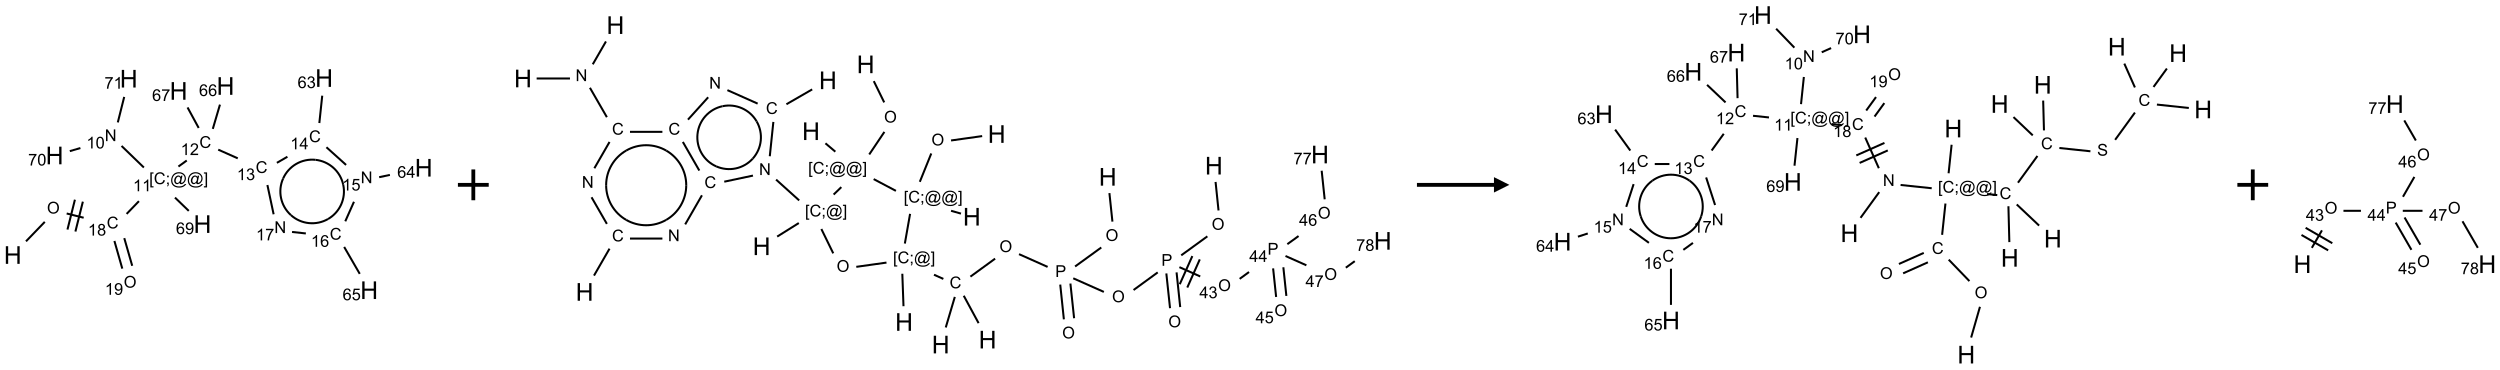 <?xml version="1.0" encoding="UTF-8"?>
<svg xmlns="http://www.w3.org/2000/svg" xmlns:xlink="http://www.w3.org/1999/xlink" width="1623" height="240" viewBox="0 0 1623 240">
<defs>
<g>
<g id="glyph-0-0">
<path d="M 2 0 L 2 -10 L 10 -10 L 10 0 Z M 2.25 -0.25 L 9.75 -0.25 L 9.75 -9.75 L 2.25 -9.75 Z M 2.25 -0.25 "/>
</g>
<g id="glyph-0-1">
<path d="M 1.281 0 L 1.281 -11.453 L 2.797 -11.453 L 2.797 -6.75 L 8.75 -6.75 L 8.75 -11.453 L 10.266 -11.453 L 10.266 0 L 8.75 0 L 8.75 -5.398 L 2.797 -5.398 L 2.797 0 Z M 1.281 0 "/>
</g>
<g id="glyph-1-0">
<path d="M 1.332 0 L 1.332 -6.668 L 6.668 -6.668 L 6.668 0 Z M 1.5 -0.168 L 6.5 -0.168 L 6.5 -6.5 L 1.5 -6.5 Z M 1.5 -0.168 "/>
</g>
<g id="glyph-1-1">
<path d="M 0.516 -3.719 C 0.516 -4.984 0.855 -5.977 1.535 -6.695 C 2.215 -7.414 3.094 -7.77 4.172 -7.77 C 4.875 -7.77 5.512 -7.602 6.078 -7.266 C 6.645 -6.93 7.074 -6.461 7.371 -5.855 C 7.668 -5.254 7.816 -4.57 7.816 -3.809 C 7.816 -3.035 7.66 -2.34 7.348 -1.73 C 7.035 -1.117 6.594 -0.656 6.02 -0.34 C 5.449 -0.027 4.828 0.129 4.168 0.129 C 3.449 0.129 2.805 -0.043 2.238 -0.391 C 1.672 -0.738 1.246 -1.211 0.953 -1.812 C 0.66 -2.414 0.516 -3.047 0.516 -3.719 Z M 1.559 -3.703 C 1.559 -2.781 1.805 -2.059 2.301 -1.527 C 2.793 -1 3.414 -0.734 4.16 -0.734 C 4.922 -0.734 5.547 -1 6.039 -1.535 C 6.531 -2.07 6.777 -2.828 6.777 -3.812 C 6.777 -4.434 6.672 -4.977 6.461 -5.441 C 6.25 -5.902 5.945 -6.262 5.539 -6.52 C 5.133 -6.773 4.68 -6.902 4.176 -6.902 C 3.461 -6.902 2.848 -6.656 2.332 -6.164 C 1.816 -5.672 1.559 -4.852 1.559 -3.703 Z M 1.559 -3.703 "/>
</g>
<g id="glyph-1-2">
<path d="M 6.27 -2.676 L 7.281 -2.422 C 7.07 -1.594 6.688 -0.961 6.137 -0.523 C 5.586 -0.086 4.914 0.129 4.121 0.129 C 3.297 0.129 2.629 -0.039 2.113 -0.371 C 1.598 -0.707 1.203 -1.191 0.934 -1.828 C 0.664 -2.465 0.531 -3.145 0.531 -3.875 C 0.531 -4.672 0.684 -5.363 0.988 -5.957 C 1.293 -6.547 1.723 -6.996 2.285 -7.305 C 2.844 -7.613 3.461 -7.766 4.137 -7.766 C 4.898 -7.766 5.543 -7.57 6.062 -7.184 C 6.582 -6.793 6.945 -6.246 7.152 -5.543 L 6.156 -5.309 C 5.98 -5.863 5.723 -6.266 5.387 -6.52 C 5.051 -6.773 4.625 -6.902 4.113 -6.902 C 3.527 -6.902 3.039 -6.762 2.645 -6.48 C 2.25 -6.199 1.973 -5.82 1.812 -5.348 C 1.652 -4.871 1.574 -4.383 1.574 -3.879 C 1.574 -3.23 1.668 -2.664 1.855 -2.18 C 2.047 -1.695 2.34 -1.332 2.738 -1.094 C 3.137 -0.855 3.57 -0.734 4.035 -0.734 C 4.602 -0.734 5.082 -0.898 5.473 -1.223 C 5.867 -1.551 6.133 -2.035 6.27 -2.676 Z M 6.27 -2.676 "/>
</g>
<g id="glyph-1-3">
<path d="M 3.973 0 L 3.035 0 L 3.035 -5.973 C 2.809 -5.758 2.516 -5.543 2.148 -5.328 C 1.781 -5.113 1.453 -4.953 1.16 -4.844 L 1.16 -5.75 C 1.684 -5.996 2.145 -6.297 2.535 -6.645 C 2.93 -6.996 3.207 -7.336 3.371 -7.668 L 3.973 -7.668 Z M 3.973 0 "/>
</g>
<g id="glyph-1-4">
<path d="M 1.887 -4.141 C 1.496 -4.281 1.207 -4.484 1.02 -4.75 C 0.832 -5.016 0.738 -5.328 0.738 -5.699 C 0.738 -6.254 0.938 -6.719 1.34 -7.098 C 1.738 -7.477 2.27 -7.668 2.934 -7.668 C 3.598 -7.668 4.137 -7.473 4.543 -7.086 C 4.949 -6.699 5.152 -6.227 5.152 -5.672 C 5.152 -5.316 5.059 -5.008 4.871 -4.746 C 4.688 -4.484 4.406 -4.281 4.027 -4.141 C 4.496 -3.988 4.852 -3.742 5.098 -3.402 C 5.34 -3.062 5.465 -2.656 5.465 -2.184 C 5.465 -1.531 5.234 -0.98 4.77 -0.535 C 4.309 -0.09 3.703 0.129 2.949 0.129 C 2.195 0.129 1.586 -0.094 1.125 -0.539 C 0.664 -0.984 0.434 -1.543 0.434 -2.207 C 0.434 -2.703 0.559 -3.121 0.809 -3.457 C 1.062 -3.793 1.422 -4.02 1.887 -4.141 Z M 1.699 -5.73 C 1.699 -5.367 1.812 -5.074 2.047 -4.844 C 2.281 -4.613 2.582 -4.5 2.953 -4.5 C 3.312 -4.5 3.609 -4.613 3.84 -4.84 C 4.07 -5.066 4.188 -5.348 4.188 -5.676 C 4.188 -6.02 4.07 -6.309 3.832 -6.543 C 3.594 -6.777 3.297 -6.895 2.941 -6.895 C 2.586 -6.895 2.289 -6.781 2.051 -6.551 C 1.816 -6.324 1.699 -6.047 1.699 -5.73 Z M 1.395 -2.203 C 1.395 -1.938 1.461 -1.676 1.586 -1.426 C 1.711 -1.176 1.902 -0.984 2.152 -0.848 C 2.402 -0.711 2.672 -0.641 2.957 -0.641 C 3.406 -0.641 3.777 -0.785 4.066 -1.074 C 4.359 -1.363 4.504 -1.727 4.504 -2.172 C 4.504 -2.625 4.355 -2.996 4.055 -3.293 C 3.754 -3.586 3.379 -3.734 2.926 -3.734 C 2.484 -3.734 2.121 -3.59 1.832 -3.297 C 1.543 -3.004 1.395 -2.641 1.395 -2.203 Z M 1.395 -2.203 "/>
</g>
<g id="glyph-1-5">
<path d="M 0.723 2.121 L 0.723 -7.637 L 2.793 -7.637 L 2.793 -6.859 L 1.66 -6.859 L 1.66 1.344 L 2.793 1.344 L 2.793 2.121 Z M 0.723 2.121 "/>
</g>
<g id="glyph-1-6">
<path d="M 0.949 -4.465 L 0.949 -5.531 L 2.016 -5.531 L 2.016 -4.465 Z M 0.949 0 L 0.949 -1.066 L 2.016 -1.066 L 2.016 0 C 2.016 0.391 1.945 0.711 1.809 0.949 C 1.668 1.191 1.449 1.379 1.145 1.512 L 0.887 1.109 C 1.082 1.023 1.23 0.895 1.324 0.727 C 1.418 0.559 1.469 0.316 1.48 0 Z M 0.949 0 "/>
</g>
<g id="glyph-1-7">
<path d="M 6.047 -0.848 C 5.82 -0.59 5.57 -0.379 5.289 -0.223 C 5.008 -0.062 4.73 0.016 4.449 0.016 C 4.141 0.016 3.84 -0.074 3.547 -0.254 C 3.254 -0.434 3.02 -0.715 2.836 -1.09 C 2.652 -1.465 2.562 -1.875 2.562 -2.324 C 2.562 -2.875 2.703 -3.43 2.988 -3.98 C 3.27 -4.535 3.621 -4.953 4.043 -5.23 C 4.461 -5.508 4.871 -5.645 5.266 -5.645 C 5.566 -5.645 5.855 -5.566 6.129 -5.41 C 6.402 -5.25 6.641 -5.012 6.84 -4.688 L 7.016 -5.496 L 7.949 -5.496 L 7.199 -2 C 7.094 -1.516 7.043 -1.246 7.043 -1.191 C 7.043 -1.098 7.078 -1.02 7.148 -0.949 C 7.219 -0.883 7.305 -0.848 7.406 -0.848 C 7.59 -0.848 7.832 -0.953 8.129 -1.168 C 8.527 -1.445 8.84 -1.816 9.07 -2.285 C 9.301 -2.75 9.418 -3.234 9.418 -3.73 C 9.418 -4.309 9.27 -4.852 8.973 -5.355 C 8.676 -5.859 8.23 -6.262 7.645 -6.562 C 7.055 -6.863 6.406 -7.016 5.691 -7.016 C 4.879 -7.016 4.137 -6.824 3.465 -6.445 C 2.793 -6.066 2.273 -5.52 1.902 -4.809 C 1.535 -4.098 1.348 -3.34 1.348 -2.527 C 1.348 -1.676 1.535 -0.941 1.902 -0.328 C 2.273 0.285 2.809 0.742 3.508 1.035 C 4.207 1.328 4.984 1.473 5.832 1.473 C 6.742 1.473 7.504 1.32 8.121 1.016 C 8.734 0.711 9.195 0.34 9.5 -0.098 L 10.441 -0.098 C 10.266 0.266 9.961 0.637 9.531 1.016 C 9.102 1.395 8.59 1.695 7.996 1.914 C 7.402 2.133 6.688 2.246 5.848 2.246 C 5.078 2.246 4.367 2.145 3.715 1.949 C 3.066 1.75 2.512 1.453 2.051 1.055 C 1.594 0.656 1.25 0.199 1.016 -0.316 C 0.723 -0.973 0.578 -1.684 0.578 -2.441 C 0.578 -3.289 0.75 -4.098 1.098 -4.863 C 1.523 -5.805 2.125 -6.527 2.902 -7.027 C 3.684 -7.527 4.629 -7.777 5.738 -7.777 C 6.602 -7.777 7.375 -7.602 8.059 -7.246 C 8.746 -6.895 9.285 -6.371 9.684 -5.672 C 10.02 -5.07 10.188 -4.418 10.188 -3.715 C 10.188 -2.707 9.832 -1.812 9.125 -1.031 C 8.492 -0.328 7.801 0.02 7.051 0.02 C 6.812 0.02 6.617 -0.016 6.473 -0.09 C 6.324 -0.16 6.215 -0.266 6.145 -0.402 C 6.102 -0.488 6.066 -0.637 6.047 -0.848 Z M 3.527 -2.262 C 3.527 -1.785 3.641 -1.414 3.863 -1.152 C 4.09 -0.887 4.348 -0.754 4.641 -0.754 C 4.836 -0.754 5.039 -0.812 5.254 -0.93 C 5.469 -1.047 5.676 -1.219 5.871 -1.449 C 6.066 -1.676 6.23 -1.969 6.355 -2.32 C 6.48 -2.672 6.543 -3.027 6.543 -3.379 C 6.543 -3.852 6.426 -4.219 6.191 -4.48 C 5.957 -4.738 5.672 -4.871 5.332 -4.871 C 5.109 -4.871 4.902 -4.812 4.707 -4.699 C 4.512 -4.586 4.32 -4.406 4.137 -4.156 C 3.953 -3.906 3.805 -3.602 3.691 -3.246 C 3.582 -2.887 3.527 -2.559 3.527 -2.262 Z M 3.527 -2.262 "/>
</g>
<g id="glyph-1-8">
<path d="M 2.27 2.121 L 0.203 2.121 L 0.203 1.344 L 1.332 1.344 L 1.332 -6.859 L 0.203 -6.859 L 0.203 -7.637 L 2.27 -7.637 Z M 2.27 2.121 "/>
</g>
<g id="glyph-1-9">
<path d="M 0.812 0 L 0.812 -7.637 L 1.848 -7.637 L 5.859 -1.641 L 5.859 -7.637 L 6.828 -7.637 L 6.828 0 L 5.793 0 L 1.781 -6 L 1.781 0 Z M 0.812 0 "/>
</g>
<g id="glyph-1-10">
<path d="M 0.441 -3.766 C 0.441 -4.668 0.535 -5.395 0.723 -5.945 C 0.906 -6.496 1.184 -6.922 1.551 -7.219 C 1.918 -7.516 2.375 -7.668 2.934 -7.668 C 3.344 -7.668 3.703 -7.586 4.012 -7.418 C 4.32 -7.254 4.574 -7.016 4.777 -6.707 C 4.977 -6.395 5.137 -6.016 5.25 -5.57 C 5.363 -5.125 5.422 -4.523 5.422 -3.766 C 5.422 -2.871 5.328 -2.148 5.145 -1.598 C 4.961 -1.047 4.688 -0.621 4.32 -0.32 C 3.953 -0.02 3.492 0.129 2.934 0.129 C 2.195 0.129 1.617 -0.133 1.199 -0.66 C 0.695 -1.297 0.441 -2.332 0.441 -3.766 Z M 1.406 -3.766 C 1.406 -2.512 1.555 -1.68 1.848 -1.262 C 2.141 -0.848 2.5 -0.641 2.934 -0.641 C 3.363 -0.641 3.727 -0.848 4.02 -1.266 C 4.312 -1.684 4.457 -2.516 4.457 -3.766 C 4.457 -5.023 4.312 -5.859 4.02 -6.27 C 3.727 -6.684 3.359 -6.891 2.922 -6.891 C 2.492 -6.891 2.148 -6.707 1.891 -6.344 C 1.566 -5.879 1.406 -5.02 1.406 -3.766 Z M 1.406 -3.766 "/>
</g>
<g id="glyph-1-11">
<path d="M 0.504 -6.637 L 0.504 -7.535 L 5.449 -7.535 L 5.449 -6.809 C 4.961 -6.289 4.48 -5.602 4.004 -4.746 C 3.527 -3.887 3.156 -3.004 2.895 -2.098 C 2.707 -1.461 2.59 -0.762 2.535 0 L 1.574 0 C 1.582 -0.602 1.703 -1.328 1.926 -2.176 C 2.152 -3.027 2.477 -3.848 2.898 -4.637 C 3.32 -5.426 3.77 -6.094 4.246 -6.637 Z M 0.504 -6.637 "/>
</g>
<g id="glyph-1-12">
<path d="M 5.371 -0.902 L 5.371 0 L 0.324 0 C 0.316 -0.227 0.352 -0.441 0.434 -0.652 C 0.562 -0.996 0.766 -1.332 1.051 -1.668 C 1.332 -2 1.742 -2.387 2.277 -2.824 C 3.105 -3.504 3.668 -4.043 3.957 -4.441 C 4.25 -4.84 4.395 -5.215 4.395 -5.566 C 4.395 -5.938 4.262 -6.254 3.996 -6.508 C 3.73 -6.762 3.387 -6.891 2.957 -6.891 C 2.508 -6.891 2.145 -6.754 1.875 -6.484 C 1.605 -6.215 1.469 -5.84 1.465 -5.359 L 0.5 -5.457 C 0.566 -6.176 0.812 -6.727 1.246 -7.102 C 1.676 -7.477 2.254 -7.668 2.98 -7.668 C 3.711 -7.668 4.293 -7.465 4.719 -7.059 C 5.145 -6.652 5.359 -6.148 5.359 -5.547 C 5.359 -5.242 5.297 -4.941 5.172 -4.645 C 5.047 -4.352 4.84 -4.039 4.551 -3.715 C 4.262 -3.387 3.777 -2.938 3.105 -2.371 C 2.543 -1.898 2.18 -1.578 2.02 -1.41 C 1.859 -1.242 1.73 -1.07 1.625 -0.902 Z M 5.371 -0.902 "/>
</g>
<g id="glyph-1-13">
<path d="M 0.449 -2.016 L 1.387 -2.141 C 1.492 -1.609 1.676 -1.227 1.934 -0.992 C 2.191 -0.758 2.508 -0.641 2.879 -0.641 C 3.32 -0.641 3.695 -0.793 3.996 -1.098 C 4.301 -1.402 4.453 -1.781 4.453 -2.234 C 4.453 -2.664 4.312 -3.02 4.031 -3.301 C 3.75 -3.578 3.391 -3.719 2.957 -3.719 C 2.781 -3.719 2.562 -3.684 2.297 -3.613 L 2.402 -4.438 C 2.465 -4.43 2.516 -4.426 2.551 -4.426 C 2.949 -4.426 3.312 -4.531 3.629 -4.738 C 3.949 -4.949 4.109 -5.27 4.109 -5.703 C 4.109 -6.047 3.992 -6.332 3.762 -6.559 C 3.527 -6.785 3.227 -6.895 2.859 -6.895 C 2.496 -6.895 2.191 -6.781 1.949 -6.551 C 1.707 -6.324 1.547 -5.98 1.48 -5.52 L 0.543 -5.688 C 0.656 -6.316 0.918 -6.805 1.324 -7.148 C 1.73 -7.492 2.234 -7.668 2.84 -7.668 C 3.254 -7.668 3.641 -7.578 3.988 -7.398 C 4.34 -7.219 4.609 -6.977 4.793 -6.668 C 4.98 -6.359 5.074 -6.031 5.074 -5.684 C 5.074 -5.352 4.984 -5.051 4.809 -4.781 C 4.629 -4.512 4.367 -4.297 4.02 -4.137 C 4.473 -4.031 4.824 -3.816 5.074 -3.488 C 5.324 -3.16 5.449 -2.75 5.449 -2.254 C 5.449 -1.59 5.203 -1.023 4.719 -0.559 C 4.234 -0.098 3.617 0.137 2.875 0.137 C 2.203 0.137 1.648 -0.062 1.207 -0.465 C 0.762 -0.863 0.512 -1.379 0.449 -2.016 Z M 0.449 -2.016 "/>
</g>
<g id="glyph-1-14">
<path d="M 3.449 0 L 3.449 -1.828 L 0.137 -1.828 L 0.137 -2.688 L 3.621 -7.637 L 4.387 -7.637 L 4.387 -2.688 L 5.418 -2.688 L 5.418 -1.828 L 4.387 -1.828 L 4.387 0 Z M 3.449 -2.688 L 3.449 -6.129 L 1.059 -2.688 Z M 3.449 -2.688 "/>
</g>
<g id="glyph-1-15">
<path d="M 5.309 -5.766 L 4.375 -5.691 C 4.293 -6.059 4.172 -6.328 4.02 -6.496 C 3.766 -6.762 3.453 -6.895 3.082 -6.895 C 2.785 -6.895 2.523 -6.812 2.297 -6.645 C 2 -6.43 1.77 -6.117 1.598 -5.703 C 1.43 -5.289 1.34 -4.703 1.332 -3.938 C 1.559 -4.281 1.836 -4.535 2.16 -4.703 C 2.488 -4.871 2.828 -4.953 3.188 -4.953 C 3.812 -4.953 4.344 -4.723 4.785 -4.262 C 5.223 -3.801 5.441 -3.207 5.441 -2.48 C 5.441 -2 5.34 -1.555 5.133 -1.145 C 4.926 -0.73 4.641 -0.418 4.281 -0.199 C 3.922 0.02 3.512 0.129 3.051 0.129 C 2.27 0.129 1.633 -0.156 1.141 -0.73 C 0.648 -1.305 0.402 -2.254 0.402 -3.574 C 0.402 -5.051 0.672 -6.121 1.219 -6.793 C 1.695 -7.375 2.336 -7.668 3.141 -7.668 C 3.742 -7.668 4.234 -7.5 4.617 -7.16 C 5 -6.824 5.23 -6.359 5.309 -5.766 Z M 1.48 -2.473 C 1.48 -2.152 1.547 -1.844 1.684 -1.547 C 1.82 -1.25 2.016 -1.027 2.262 -0.871 C 2.508 -0.719 2.766 -0.641 3.035 -0.641 C 3.434 -0.641 3.773 -0.801 4.059 -1.121 C 4.344 -1.441 4.484 -1.875 4.484 -2.422 C 4.484 -2.949 4.344 -3.367 4.062 -3.668 C 3.781 -3.973 3.426 -4.125 3 -4.125 C 2.578 -4.125 2.219 -3.973 1.922 -3.668 C 1.625 -3.363 1.48 -2.969 1.48 -2.473 Z M 1.48 -2.473 "/>
</g>
<g id="glyph-1-16">
<path d="M 0.441 -2 L 1.426 -2.082 C 1.5 -1.605 1.668 -1.242 1.934 -1.004 C 2.199 -0.762 2.52 -0.641 2.895 -0.641 C 3.348 -0.641 3.73 -0.812 4.043 -1.152 C 4.355 -1.492 4.512 -1.941 4.512 -2.504 C 4.512 -3.039 4.359 -3.461 4.059 -3.77 C 3.758 -4.078 3.367 -4.234 2.879 -4.234 C 2.578 -4.234 2.305 -4.164 2.062 -4.027 C 1.82 -3.891 1.629 -3.715 1.488 -3.496 L 0.609 -3.609 L 1.348 -7.531 L 5.145 -7.531 L 5.145 -6.637 L 2.098 -6.637 L 1.688 -4.582 C 2.145 -4.902 2.625 -5.062 3.129 -5.062 C 3.797 -5.062 4.359 -4.832 4.816 -4.371 C 5.277 -3.91 5.504 -3.312 5.504 -2.59 C 5.504 -1.898 5.305 -1.301 4.902 -0.797 C 4.41 -0.18 3.742 0.129 2.895 0.129 C 2.199 0.129 1.633 -0.062 1.195 -0.453 C 0.758 -0.844 0.504 -1.359 0.441 -2 Z M 0.441 -2 "/>
</g>
<g id="glyph-1-17">
<path d="M 0.582 -1.766 L 1.484 -1.848 C 1.562 -1.426 1.707 -1.117 1.922 -0.926 C 2.137 -0.734 2.414 -0.641 2.75 -0.641 C 3.039 -0.641 3.289 -0.707 3.508 -0.84 C 3.727 -0.973 3.902 -1.148 4.043 -1.367 C 4.18 -1.586 4.297 -1.887 4.391 -2.262 C 4.484 -2.637 4.531 -3.016 4.531 -3.406 C 4.531 -3.449 4.531 -3.512 4.527 -3.594 C 4.34 -3.297 4.082 -3.055 3.758 -2.867 C 3.434 -2.68 3.082 -2.59 2.703 -2.59 C 2.07 -2.59 1.535 -2.816 1.098 -3.277 C 0.66 -3.734 0.441 -4.34 0.441 -5.09 C 0.441 -5.863 0.672 -6.484 1.129 -6.957 C 1.586 -7.43 2.156 -7.668 2.844 -7.668 C 3.34 -7.668 3.793 -7.531 4.207 -7.266 C 4.617 -7 4.93 -6.617 5.145 -6.121 C 5.355 -5.629 5.465 -4.91 5.465 -3.973 C 5.465 -2.996 5.359 -2.223 5.145 -1.645 C 4.934 -1.066 4.617 -0.625 4.199 -0.324 C 3.781 -0.02 3.293 0.129 2.73 0.129 C 2.133 0.129 1.645 -0.035 1.266 -0.367 C 0.887 -0.699 0.66 -1.164 0.582 -1.766 Z M 4.422 -5.137 C 4.422 -5.676 4.277 -6.102 3.992 -6.418 C 3.707 -6.734 3.359 -6.891 2.957 -6.891 C 2.543 -6.891 2.18 -6.719 1.871 -6.379 C 1.562 -6.039 1.406 -5.598 1.406 -5.059 C 1.406 -4.57 1.555 -4.176 1.848 -3.871 C 2.141 -3.566 2.5 -3.418 2.934 -3.418 C 3.367 -3.418 3.723 -3.57 4.004 -3.871 C 4.281 -4.176 4.422 -4.598 4.422 -5.137 Z M 4.422 -5.137 "/>
</g>
<g id="glyph-1-18">
<path d="M 0.824 0 L 0.824 -7.637 L 3.703 -7.637 C 4.211 -7.637 4.598 -7.609 4.863 -7.562 C 5.238 -7.5 5.555 -7.383 5.809 -7.207 C 6.062 -7.031 6.266 -6.785 6.418 -6.469 C 6.574 -6.152 6.652 -5.805 6.652 -5.426 C 6.652 -4.777 6.445 -4.227 6.031 -3.777 C 5.617 -3.328 4.871 -3.105 3.793 -3.105 L 1.832 -3.105 L 1.832 0 Z M 1.832 -4.004 L 3.809 -4.004 C 4.461 -4.004 4.922 -4.125 5.199 -4.371 C 5.473 -4.613 5.609 -4.953 5.609 -5.395 C 5.609 -5.715 5.527 -5.988 5.367 -6.215 C 5.207 -6.441 4.992 -6.594 4.73 -6.668 C 4.559 -6.711 4.246 -6.734 3.785 -6.734 L 1.832 -6.734 Z M 1.832 -4.004 "/>
</g>
<g id="glyph-1-19">
<path d="M 0.48 -2.453 L 1.434 -2.535 C 1.477 -2.152 1.582 -1.84 1.746 -1.598 C 1.91 -1.352 2.168 -1.152 2.516 -1.004 C 2.863 -0.852 3.254 -0.777 3.688 -0.777 C 4.074 -0.777 4.414 -0.832 4.707 -0.949 C 5.004 -1.062 5.223 -1.219 5.367 -1.418 C 5.512 -1.617 5.582 -1.836 5.582 -2.074 C 5.582 -2.312 5.516 -2.523 5.375 -2.699 C 5.234 -2.879 5.008 -3.031 4.688 -3.152 C 4.484 -3.23 4.031 -3.355 3.328 -3.523 C 2.625 -3.691 2.137 -3.852 1.855 -4 C 1.488 -4.191 1.219 -4.43 1.039 -4.711 C 0.859 -4.992 0.77 -5.312 0.77 -5.66 C 0.77 -6.047 0.879 -6.406 1.098 -6.742 C 1.316 -7.078 1.637 -7.332 2.059 -7.504 C 2.477 -7.68 2.945 -7.766 3.457 -7.766 C 4.023 -7.766 4.523 -7.676 4.957 -7.492 C 5.387 -7.309 5.719 -7.043 5.953 -6.688 C 6.188 -6.332 6.312 -5.934 6.328 -5.484 L 5.359 -5.41 C 5.309 -5.895 5.133 -6.258 4.832 -6.504 C 4.531 -6.75 4.086 -6.875 3.5 -6.875 C 2.891 -6.875 2.445 -6.762 2.164 -6.539 C 1.883 -6.316 1.746 -6.047 1.746 -5.73 C 1.746 -5.457 1.844 -5.23 2.043 -5.051 C 2.238 -4.875 2.742 -4.695 3.566 -4.508 C 4.387 -4.32 4.949 -4.16 5.254 -4.02 C 5.699 -3.816 6.027 -3.555 6.238 -3.242 C 6.449 -2.93 6.559 -2.566 6.559 -2.156 C 6.559 -1.75 6.441 -1.367 6.207 -1.008 C 5.977 -0.648 5.641 -0.367 5.207 -0.168 C 4.77 0.031 4.281 0.129 3.734 0.129 C 3.043 0.129 2.465 0.031 1.996 -0.172 C 1.531 -0.375 1.164 -0.676 0.898 -1.082 C 0.633 -1.484 0.492 -1.941 0.48 -2.453 Z M 0.48 -2.453 "/>
</g>
</g>
</defs>
<path fill="none" stroke-width="0.033" stroke-linecap="butt" stroke-linejoin="miter" stroke="rgb(0%, 0%, 0%)" stroke-opacity="1" stroke-miterlimit="10" d="M 0.215 2.65 L 0.52 2.334 " transform="matrix(40, 0, 0, 40, 8.275, 50.674)"/>
<path fill="none" stroke-width="0.033" stroke-linecap="butt" stroke-linejoin="miter" stroke="rgb(0%, 0%, 0%)" stroke-opacity="1" stroke-miterlimit="10" d="M 0.875 2.198 L 1.151 2.267 " transform="matrix(40, 0, 0, 40, 8.275, 50.674)"/>
<path fill="none" stroke-width="0.033" stroke-linecap="butt" stroke-linejoin="miter" stroke="rgb(0%, 0%, 0%)" stroke-opacity="1" stroke-miterlimit="10" d="M 1.017 2.491 L 1.138 2.006 " transform="matrix(40, 0, 0, 40, 8.275, 50.674)"/>
<path fill="none" stroke-width="0.033" stroke-linecap="butt" stroke-linejoin="miter" stroke="rgb(0%, 0%, 0%)" stroke-opacity="1" stroke-miterlimit="10" d="M 0.888 2.459 L 1.009 1.974 " transform="matrix(40, 0, 0, 40, 8.275, 50.674)"/>
<path fill="none" stroke-width="0.033" stroke-linecap="butt" stroke-linejoin="miter" stroke="rgb(0%, 0%, 0%)" stroke-opacity="1" stroke-miterlimit="10" d="M 1.848 2.205 L 2.048 1.998 " transform="matrix(40, 0, 0, 40, 8.275, 50.674)"/>
<path fill="none" stroke-width="0.033" stroke-linecap="butt" stroke-linejoin="miter" stroke="rgb(0%, 0%, 0%)" stroke-opacity="1" stroke-miterlimit="10" d="M 2.128 1.452 L 1.766 1.102 " transform="matrix(40, 0, 0, 40, 8.275, 50.674)"/>
<path fill="none" stroke-width="0.033" stroke-linecap="butt" stroke-linejoin="miter" stroke="rgb(0%, 0%, 0%)" stroke-opacity="1" stroke-miterlimit="10" d="M 1.098 1.136 L 0.926 1.186 " transform="matrix(40, 0, 0, 40, 8.275, 50.674)"/>
<path fill="none" stroke-width="0.033" stroke-linecap="butt" stroke-linejoin="miter" stroke="rgb(0%, 0%, 0%)" stroke-opacity="1" stroke-miterlimit="10" d="M 1.705 0.72 L 1.809 0.306 " transform="matrix(40, 0, 0, 40, 8.275, 50.674)"/>
<path fill="none" stroke-width="0.033" stroke-linecap="butt" stroke-linejoin="miter" stroke="rgb(0%, 0%, 0%)" stroke-opacity="1" stroke-miterlimit="10" d="M 2.689 1.436 L 2.824 1.338 " transform="matrix(40, 0, 0, 40, 8.275, 50.674)"/>
<path fill="none" stroke-width="0.033" stroke-linecap="butt" stroke-linejoin="miter" stroke="rgb(0%, 0%, 0%)" stroke-opacity="1" stroke-miterlimit="10" d="M 3.335 1.162 L 3.652 1.303 " transform="matrix(40, 0, 0, 40, 8.275, 50.674)"/>
<path fill="none" stroke-width="0.033" stroke-linecap="butt" stroke-linejoin="miter" stroke="rgb(0%, 0%, 0%)" stroke-opacity="1" stroke-miterlimit="10" d="M 4.287 1.376 L 4.458 1.277 " transform="matrix(40, 0, 0, 40, 8.275, 50.674)"/>
<path fill="none" stroke-width="0.033" stroke-linecap="butt" stroke-linejoin="miter" stroke="rgb(0%, 0%, 0%)" stroke-opacity="1" stroke-miterlimit="10" d="M 4.976 0.73 L 5.023 0.286 " transform="matrix(40, 0, 0, 40, 8.275, 50.674)"/>
<path fill="none" stroke-width="0.033" stroke-linecap="butt" stroke-linejoin="miter" stroke="rgb(0%, 0%, 0%)" stroke-opacity="1" stroke-miterlimit="10" d="M 5.091 1.123 L 5.41 1.41 " transform="matrix(40, 0, 0, 40, 8.275, 50.674)"/>
<path fill="none" stroke-width="0.033" stroke-linecap="butt" stroke-linejoin="miter" stroke="rgb(0%, 0%, 0%)" stroke-opacity="1" stroke-miterlimit="10" d="M 5.947 1.609 L 6.121 1.572 " transform="matrix(40, 0, 0, 40, 8.275, 50.674)"/>
<path fill="none" stroke-width="0.033" stroke-linecap="butt" stroke-linejoin="miter" stroke="rgb(0%, 0%, 0%)" stroke-opacity="1" stroke-miterlimit="10" d="M 5.538 2.008 L 5.397 2.325 " transform="matrix(40, 0, 0, 40, 8.275, 50.674)"/>
<path fill="none" stroke-width="0.033" stroke-linecap="butt" stroke-linejoin="miter" stroke="rgb(0%, 0%, 0%)" stroke-opacity="1" stroke-miterlimit="10" d="M 5.379 2.741 L 5.632 3.178 " transform="matrix(40, 0, 0, 40, 8.275, 50.674)"/>
<path fill="none" stroke-width="0.033" stroke-linecap="butt" stroke-linejoin="miter" stroke="rgb(0%, 0%, 0%)" stroke-opacity="1" stroke-miterlimit="10" d="M 4.757 2.522 L 4.533 2.498 " transform="matrix(40, 0, 0, 40, 8.275, 50.674)"/>
<path fill="none" stroke-width="0.033" stroke-linecap="butt" stroke-linejoin="miter" stroke="rgb(0%, 0%, 0%)" stroke-opacity="1" stroke-miterlimit="10" d="M 4.234 2.211 L 4.133 1.736 " transform="matrix(40, 0, 0, 40, 8.275, 50.674)"/>
<path fill="none" stroke-width="0.033" stroke-linecap="butt" stroke-linejoin="miter" stroke="rgb(0%, 0%, 0%)" stroke-opacity="1" stroke-miterlimit="10" d="M 3.247 0.825 L 3.363 0.431 " transform="matrix(40, 0, 0, 40, 8.275, 50.674)"/>
<path fill="none" stroke-width="0.033" stroke-linecap="butt" stroke-linejoin="miter" stroke="rgb(0%, 0%, 0%)" stroke-opacity="1" stroke-miterlimit="10" d="M 3.018 0.81 L 2.837 0.477 " transform="matrix(40, 0, 0, 40, 8.275, 50.674)"/>
<path fill="none" stroke-width="0.033" stroke-linecap="butt" stroke-linejoin="miter" stroke="rgb(0%, 0%, 0%)" stroke-opacity="1" stroke-miterlimit="10" d="M 2.633 1.94 L 2.857 2.156 " transform="matrix(40, 0, 0, 40, 8.275, 50.674)"/>
<path fill="none" stroke-width="0.033" stroke-linecap="butt" stroke-linejoin="miter" stroke="rgb(0%, 0%, 0%)" stroke-opacity="1" stroke-miterlimit="10" d="M 1.65 2.644 L 1.778 3.093 " transform="matrix(40, 0, 0, 40, 8.275, 50.674)"/>
<path fill="none" stroke-width="0.033" stroke-linecap="butt" stroke-linejoin="miter" stroke="rgb(0%, 0%, 0%)" stroke-opacity="1" stroke-miterlimit="10" d="M 1.81 2.598 L 1.939 3.047 " transform="matrix(40, 0, 0, 40, 8.275, 50.674)"/>
<path fill="none" stroke-width="0.033" stroke-linecap="butt" stroke-linejoin="miter" stroke="rgb(0%, 0%, 0%)" stroke-opacity="1" stroke-miterlimit="10" d="M 4.388 1.631 C 4.479 1.426 4.691 1.304 4.913 1.327 " transform="matrix(40, 0, 0, 40, 8.275, 50.674)"/>
<path fill="none" stroke-width="0.033" stroke-linecap="butt" stroke-linejoin="miter" stroke="rgb(0%, 0%, 0%)" stroke-opacity="1" stroke-miterlimit="10" d="M 4.514 2.224 C 4.348 2.074 4.297 1.835 4.388 1.631 " transform="matrix(40, 0, 0, 40, 8.275, 50.674)"/>
<path fill="none" stroke-width="0.033" stroke-linecap="butt" stroke-linejoin="miter" stroke="rgb(0%, 0%, 0%)" stroke-opacity="1" stroke-miterlimit="10" d="M 5.117 2.288 C 4.924 2.399 4.68 2.374 4.514 2.224 " transform="matrix(40, 0, 0, 40, 8.275, 50.674)"/>
<path fill="none" stroke-width="0.033" stroke-linecap="butt" stroke-linejoin="miter" stroke="rgb(0%, 0%, 0%)" stroke-opacity="1" stroke-miterlimit="10" d="M 5.364 1.733 C 5.411 1.952 5.311 2.176 5.117 2.288 " transform="matrix(40, 0, 0, 40, 8.275, 50.674)"/>
<path fill="none" stroke-width="0.033" stroke-linecap="butt" stroke-linejoin="miter" stroke="rgb(0%, 0%, 0%)" stroke-opacity="1" stroke-miterlimit="10" d="M 4.913 1.327 C 5.136 1.351 5.318 1.515 5.364 1.733 " transform="matrix(40, 0, 0, 40, 8.275, 50.674)"/>
<g fill="rgb(0%, 0%, 0%)" fill-opacity="1">
<use xlink:href="#glyph-0-1" x="2.504" y="171.293"/>
</g>
<g fill="rgb(0%, 0%, 0%)" fill-opacity="1">
<use xlink:href="#glyph-1-1" x="30.484" y="138.641"/>
</g>
<g fill="rgb(0%, 0%, 0%)" fill-opacity="1">
<use xlink:href="#glyph-1-2" x="69.281" y="148.316"/>
</g>
<g fill="rgb(0%, 0%, 0%)" fill-opacity="1">
<use xlink:href="#glyph-1-3" x="57.082" y="152.949"/>
<use xlink:href="#glyph-1-4" x="63.014" y="152.949"/>
</g>
<g fill="rgb(0%, 0%, 0%)" fill-opacity="1">
<use xlink:href="#glyph-1-5" x="96.871" y="119.551"/>
<use xlink:href="#glyph-1-2" x="99.835" y="119.551"/>
<use xlink:href="#glyph-1-6" x="107.538" y="119.551"/>
<use xlink:href="#glyph-1-7" x="110.501" y="119.551"/>
<use xlink:href="#glyph-1-7" x="121.329" y="119.551"/>
<use xlink:href="#glyph-1-8" x="132.158" y="119.551"/>
</g>
<g fill="rgb(0%, 0%, 0%)" fill-opacity="1">
<use xlink:href="#glyph-1-3" x="86.355" y="124.176"/>
<use xlink:href="#glyph-1-3" x="92.288" y="124.176"/>
</g>
<g fill="rgb(0%, 0%, 0%)" fill-opacity="1">
<use xlink:href="#glyph-1-9" x="68.012" y="91.621"/>
</g>
<g fill="rgb(0%, 0%, 0%)" fill-opacity="1">
<use xlink:href="#glyph-1-3" x="56.137" y="96.391"/>
<use xlink:href="#glyph-1-10" x="62.069" y="96.391"/>
</g>
<g fill="rgb(0%, 0%, 0%)" fill-opacity="1">
<use xlink:href="#glyph-0-1" x="29.664" y="106.664"/>
</g>
<g fill="rgb(0%, 0%, 0%)" fill-opacity="1">
<use xlink:href="#glyph-1-11" x="18.254" y="107.457"/>
<use xlink:href="#glyph-1-10" x="24.186" y="107.457"/>
</g>
<g fill="rgb(0%, 0%, 0%)" fill-opacity="1">
<use xlink:href="#glyph-0-1" x="77.789" y="56.824"/>
</g>
<g fill="rgb(0%, 0%, 0%)" fill-opacity="1">
<use xlink:href="#glyph-1-11" x="67.828" y="57.617"/>
<use xlink:href="#glyph-1-3" x="73.76" y="57.617"/>
</g>
<g fill="rgb(0%, 0%, 0%)" fill-opacity="1">
<use xlink:href="#glyph-1-2" x="129.43" y="96.031"/>
</g>
<g fill="rgb(0%, 0%, 0%)" fill-opacity="1">
<use xlink:href="#glyph-1-3" x="117.32" y="100.664"/>
<use xlink:href="#glyph-1-12" x="123.253" y="100.664"/>
</g>
<g fill="rgb(0%, 0%, 0%)" fill-opacity="1">
<use xlink:href="#glyph-1-2" x="165.969" y="112.301"/>
</g>
<g fill="rgb(0%, 0%, 0%)" fill-opacity="1">
<use xlink:href="#glyph-1-3" x="153.785" y="116.934"/>
<use xlink:href="#glyph-1-13" x="159.717" y="116.934"/>
</g>
<g fill="rgb(0%, 0%, 0%)" fill-opacity="1">
<use xlink:href="#glyph-1-2" x="200.609" y="92.301"/>
</g>
<g fill="rgb(0%, 0%, 0%)" fill-opacity="1">
<use xlink:href="#glyph-1-3" x="188.457" y="96.934"/>
<use xlink:href="#glyph-1-14" x="194.389" y="96.934"/>
</g>
<g fill="rgb(0%, 0%, 0%)" fill-opacity="1">
<use xlink:href="#glyph-0-1" x="204.613" y="56.402"/>
</g>
<g fill="rgb(0%, 0%, 0%)" fill-opacity="1">
<use xlink:href="#glyph-1-15" x="193.18" y="57.195"/>
<use xlink:href="#glyph-1-13" x="199.112" y="57.195"/>
</g>
<g fill="rgb(0%, 0%, 0%)" fill-opacity="1">
<use xlink:href="#glyph-1-9" x="234.164" y="118.934"/>
</g>
<g fill="rgb(0%, 0%, 0%)" fill-opacity="1">
<use xlink:href="#glyph-1-3" x="222.203" y="123.699"/>
<use xlink:href="#glyph-1-16" x="228.135" y="123.699"/>
</g>
<g fill="rgb(0%, 0%, 0%)" fill-opacity="1">
<use xlink:href="#glyph-0-1" x="269.281" y="114.633"/>
</g>
<g fill="rgb(0%, 0%, 0%)" fill-opacity="1">
<use xlink:href="#glyph-1-15" x="257.879" y="115.422"/>
<use xlink:href="#glyph-1-14" x="263.811" y="115.422"/>
</g>
<g fill="rgb(0%, 0%, 0%)" fill-opacity="1">
<use xlink:href="#glyph-1-2" x="214.066" y="155.605"/>
</g>
<g fill="rgb(0%, 0%, 0%)" fill-opacity="1">
<use xlink:href="#glyph-1-3" x="201.887" y="160.242"/>
<use xlink:href="#glyph-1-15" x="207.819" y="160.242"/>
</g>
<g fill="rgb(0%, 0%, 0%)" fill-opacity="1">
<use xlink:href="#glyph-0-1" x="233.887" y="194.129"/>
</g>
<g fill="rgb(0%, 0%, 0%)" fill-opacity="1">
<use xlink:href="#glyph-1-15" x="222.398" y="194.922"/>
<use xlink:href="#glyph-1-16" x="228.331" y="194.922"/>
</g>
<g fill="rgb(0%, 0%, 0%)" fill-opacity="1">
<use xlink:href="#glyph-1-9" x="178.113" y="151.293"/>
</g>
<g fill="rgb(0%, 0%, 0%)" fill-opacity="1">
<use xlink:href="#glyph-1-3" x="166.211" y="156.062"/>
<use xlink:href="#glyph-1-11" x="172.143" y="156.062"/>
</g>
<g fill="rgb(0%, 0%, 0%)" fill-opacity="1">
<use xlink:href="#glyph-0-1" x="140.609" y="61.559"/>
</g>
<g fill="rgb(0%, 0%, 0%)" fill-opacity="1">
<use xlink:href="#glyph-1-15" x="129.18" y="62.352"/>
<use xlink:href="#glyph-1-15" x="135.112" y="62.352"/>
</g>
<g fill="rgb(0%, 0%, 0%)" fill-opacity="1">
<use xlink:href="#glyph-0-1" x="110.16" y="64.762"/>
</g>
<g fill="rgb(0%, 0%, 0%)" fill-opacity="1">
<use xlink:href="#glyph-1-15" x="98.727" y="65.551"/>
<use xlink:href="#glyph-1-11" x="104.659" y="65.551"/>
</g>
<g fill="rgb(0%, 0%, 0%)" fill-opacity="1">
<use xlink:href="#glyph-0-1" x="125.66" y="151.211"/>
</g>
<g fill="rgb(0%, 0%, 0%)" fill-opacity="1">
<use xlink:href="#glyph-1-15" x="114.211" y="152.004"/>
<use xlink:href="#glyph-1-17" x="120.143" y="152.004"/>
</g>
<g fill="rgb(0%, 0%, 0%)" fill-opacity="1">
<use xlink:href="#glyph-1-1" x="80.32" y="186.77"/>
</g>
<g fill="rgb(0%, 0%, 0%)" fill-opacity="1">
<use xlink:href="#glyph-1-3" x="68.105" y="191.402"/>
<use xlink:href="#glyph-1-17" x="74.038" y="191.402"/>
</g>
<path fill="none" stroke-width="0.062" stroke-linecap="butt" stroke-linejoin="miter" stroke="rgb(0%, 0%, 0%)" stroke-opacity="1" stroke-miterlimit="10" d="M 0 0 L 0.5 0 M 0.25 -0.25 L 0.25 0.25 " transform="matrix(40, 0, 0, 40, 297.279, 120)"/>
<path fill="none" stroke-width="0.033" stroke-linecap="butt" stroke-linejoin="miter" stroke="rgb(0%, 0%, 0%)" stroke-opacity="1" stroke-miterlimit="10" d="M 7.453 1.801 L 6.948 1.872 " transform="matrix(40, 0, 0, 40, 339.506, 16.313)"/>
<path fill="none" stroke-width="0.033" stroke-linecap="butt" stroke-linejoin="miter" stroke="rgb(0%, 0%, 0%)" stroke-opacity="1" stroke-miterlimit="10" d="M 6.627 2.083 L 6.441 2.543 " transform="matrix(40, 0, 0, 40, 339.506, 16.313)"/>
<path fill="none" stroke-width="0.033" stroke-linecap="butt" stroke-linejoin="miter" stroke="rgb(0%, 0%, 0%)" stroke-opacity="1" stroke-miterlimit="10" d="M 6.948 3.013 L 7.109 3.059 " transform="matrix(40, 0, 0, 40, 339.506, 16.313)"/>
<path fill="none" stroke-width="0.033" stroke-linecap="butt" stroke-linejoin="miter" stroke="rgb(0%, 0%, 0%)" stroke-opacity="1" stroke-miterlimit="10" d="M 6.053 2.69 L 5.692 2.499 " transform="matrix(40, 0, 0, 40, 339.506, 16.313)"/>
<path fill="none" stroke-width="0.033" stroke-linecap="butt" stroke-linejoin="miter" stroke="rgb(0%, 0%, 0%)" stroke-opacity="1" stroke-miterlimit="10" d="M 5.07 2.054 L 4.909 1.918 " transform="matrix(40, 0, 0, 40, 339.506, 16.313)"/>
<path fill="none" stroke-width="0.033" stroke-linecap="butt" stroke-linejoin="miter" stroke="rgb(0%, 0%, 0%)" stroke-opacity="1" stroke-miterlimit="10" d="M 5.62 2.099 L 5.866 1.733 " transform="matrix(40, 0, 0, 40, 339.506, 16.313)"/>
<path fill="none" stroke-width="0.033" stroke-linecap="butt" stroke-linejoin="miter" stroke="rgb(0%, 0%, 0%)" stroke-opacity="1" stroke-miterlimit="10" d="M 5.863 1.254 L 5.694 0.909 " transform="matrix(40, 0, 0, 40, 339.506, 16.313)"/>
<path fill="none" stroke-width="0.033" stroke-linecap="butt" stroke-linejoin="miter" stroke="rgb(0%, 0%, 0%)" stroke-opacity="1" stroke-miterlimit="10" d="M 5.167 2.629 L 5.042 2.75 " transform="matrix(40, 0, 0, 40, 339.506, 16.313)"/>
<path fill="none" stroke-width="0.033" stroke-linecap="butt" stroke-linejoin="miter" stroke="rgb(0%, 0%, 0%)" stroke-opacity="1" stroke-miterlimit="10" d="M 4.477 3.212 L 4.126 3.432 " transform="matrix(40, 0, 0, 40, 339.506, 16.313)"/>
<path fill="none" stroke-width="0.033" stroke-linecap="butt" stroke-linejoin="miter" stroke="rgb(0%, 0%, 0%)" stroke-opacity="1" stroke-miterlimit="10" d="M 4.483 2.845 L 4.108 2.507 " transform="matrix(40, 0, 0, 40, 339.506, 16.313)"/>
<path fill="none" stroke-width="0.033" stroke-linecap="butt" stroke-linejoin="miter" stroke="rgb(0%, 0%, 0%)" stroke-opacity="1" stroke-miterlimit="10" d="M 4.006 2.128 L 4.064 1.571 " transform="matrix(40, 0, 0, 40, 339.506, 16.313)"/>
<path fill="none" stroke-width="0.033" stroke-linecap="butt" stroke-linejoin="miter" stroke="rgb(0%, 0%, 0%)" stroke-opacity="1" stroke-miterlimit="10" d="M 4.276 1.284 L 4.694 1.043 " transform="matrix(40, 0, 0, 40, 339.506, 16.313)"/>
<path fill="none" stroke-width="0.033" stroke-linecap="butt" stroke-linejoin="miter" stroke="rgb(0%, 0%, 0%)" stroke-opacity="1" stroke-miterlimit="10" d="M 3.809 1.274 L 3.318 1.055 " transform="matrix(40, 0, 0, 40, 339.506, 16.313)"/>
<path fill="none" stroke-width="0.033" stroke-linecap="butt" stroke-linejoin="miter" stroke="rgb(0%, 0%, 0%)" stroke-opacity="1" stroke-miterlimit="10" d="M 3.006 1.171 L 2.678 1.534 " transform="matrix(40, 0, 0, 40, 339.506, 16.313)"/>
<path fill="none" stroke-width="0.033" stroke-linecap="butt" stroke-linejoin="miter" stroke="rgb(0%, 0%, 0%)" stroke-opacity="1" stroke-miterlimit="10" d="M 2.263 1.732 L 1.737 1.732 " transform="matrix(40, 0, 0, 40, 339.506, 16.313)"/>
<path fill="none" stroke-width="0.033" stroke-linecap="butt" stroke-linejoin="miter" stroke="rgb(0%, 0%, 0%)" stroke-opacity="1" stroke-miterlimit="10" d="M 1.362 1.494 L 1.087 1.017 " transform="matrix(40, 0, 0, 40, 339.506, 16.313)"/>
<path fill="none" stroke-width="0.033" stroke-linecap="butt" stroke-linejoin="miter" stroke="rgb(0%, 0%, 0%)" stroke-opacity="1" stroke-miterlimit="10" d="M 1.133 0.636 L 1.347 0.265 " transform="matrix(40, 0, 0, 40, 339.506, 16.313)"/>
<path fill="none" stroke-width="0.033" stroke-linecap="butt" stroke-linejoin="miter" stroke="rgb(0%, 0%, 0%)" stroke-opacity="1" stroke-miterlimit="10" d="M 0.763 0.866 L 0.222 0.866 " transform="matrix(40, 0, 0, 40, 339.506, 16.313)"/>
<path fill="none" stroke-width="0.033" stroke-linecap="butt" stroke-linejoin="miter" stroke="rgb(0%, 0%, 0%)" stroke-opacity="1" stroke-miterlimit="10" d="M 1.405 1.896 L 1.159 2.323 " transform="matrix(40, 0, 0, 40, 339.506, 16.313)"/>
<path fill="none" stroke-width="0.033" stroke-linecap="butt" stroke-linejoin="miter" stroke="rgb(0%, 0%, 0%)" stroke-opacity="1" stroke-miterlimit="10" d="M 1.113 2.794 L 1.362 3.226 " transform="matrix(40, 0, 0, 40, 339.506, 16.313)"/>
<path fill="none" stroke-width="0.033" stroke-linecap="butt" stroke-linejoin="miter" stroke="rgb(0%, 0%, 0%)" stroke-opacity="1" stroke-miterlimit="10" d="M 1.405 3.628 L 1.153 4.065 " transform="matrix(40, 0, 0, 40, 339.506, 16.313)"/>
<path fill="none" stroke-width="0.033" stroke-linecap="butt" stroke-linejoin="miter" stroke="rgb(0%, 0%, 0%)" stroke-opacity="1" stroke-miterlimit="10" d="M 1.737 3.464 L 2.263 3.464 " transform="matrix(40, 0, 0, 40, 339.506, 16.313)"/>
<path fill="none" stroke-width="0.033" stroke-linecap="butt" stroke-linejoin="miter" stroke="rgb(0%, 0%, 0%)" stroke-opacity="1" stroke-miterlimit="10" d="M 2.633 3.234 L 2.905 2.762 " transform="matrix(40, 0, 0, 40, 339.506, 16.313)"/>
<path fill="none" stroke-width="0.033" stroke-linecap="butt" stroke-linejoin="miter" stroke="rgb(0%, 0%, 0%)" stroke-opacity="1" stroke-miterlimit="10" d="M 2.862 2.36 L 2.595 1.896 " transform="matrix(40, 0, 0, 40, 339.506, 16.313)"/>
<path fill="none" stroke-width="0.033" stroke-linecap="butt" stroke-linejoin="miter" stroke="rgb(0%, 0%, 0%)" stroke-opacity="1" stroke-miterlimit="10" d="M 3.267 2.541 L 3.733 2.442 " transform="matrix(40, 0, 0, 40, 339.506, 16.313)"/>
<path fill="none" stroke-width="0.033" stroke-linecap="butt" stroke-linejoin="miter" stroke="rgb(0%, 0%, 0%)" stroke-opacity="1" stroke-miterlimit="10" d="M 4.843 3.309 L 5.036 3.704 " transform="matrix(40, 0, 0, 40, 339.506, 16.313)"/>
<path fill="none" stroke-width="0.033" stroke-linecap="butt" stroke-linejoin="miter" stroke="rgb(0%, 0%, 0%)" stroke-opacity="1" stroke-miterlimit="10" d="M 5.41 3.923 L 5.9 3.854 " transform="matrix(40, 0, 0, 40, 339.506, 16.313)"/>
<path fill="none" stroke-width="0.033" stroke-linecap="butt" stroke-linejoin="miter" stroke="rgb(0%, 0%, 0%)" stroke-opacity="1" stroke-miterlimit="10" d="M 6.198 3.545 L 6.283 3.063 " transform="matrix(40, 0, 0, 40, 339.506, 16.313)"/>
<path fill="none" stroke-width="0.033" stroke-linecap="butt" stroke-linejoin="miter" stroke="rgb(0%, 0%, 0%)" stroke-opacity="1" stroke-miterlimit="10" d="M 6.157 4.035 L 6.176 4.562 " transform="matrix(40, 0, 0, 40, 339.506, 16.313)"/>
<path fill="none" stroke-width="0.033" stroke-linecap="butt" stroke-linejoin="miter" stroke="rgb(0%, 0%, 0%)" stroke-opacity="1" stroke-miterlimit="10" d="M 6.671 4.051 L 6.823 4.119 " transform="matrix(40, 0, 0, 40, 339.506, 16.313)"/>
<path fill="none" stroke-width="0.033" stroke-linecap="butt" stroke-linejoin="miter" stroke="rgb(0%, 0%, 0%)" stroke-opacity="1" stroke-miterlimit="10" d="M 7.009 4.411 L 6.862 4.907 " transform="matrix(40, 0, 0, 40, 339.506, 16.313)"/>
<path fill="none" stroke-width="0.033" stroke-linecap="butt" stroke-linejoin="miter" stroke="rgb(0%, 0%, 0%)" stroke-opacity="1" stroke-miterlimit="10" d="M 7.154 4.392 L 7.395 4.837 " transform="matrix(40, 0, 0, 40, 339.506, 16.313)"/>
<path fill="none" stroke-width="0.033" stroke-linecap="butt" stroke-linejoin="miter" stroke="rgb(0%, 0%, 0%)" stroke-opacity="1" stroke-miterlimit="10" d="M 7.262 4.082 L 7.663 3.79 " transform="matrix(40, 0, 0, 40, 339.506, 16.313)"/>
<path fill="none" stroke-width="0.033" stroke-linecap="butt" stroke-linejoin="miter" stroke="rgb(0%, 0%, 0%)" stroke-opacity="1" stroke-miterlimit="10" d="M 8.051 3.717 L 8.515 3.924 " transform="matrix(40, 0, 0, 40, 339.506, 16.313)"/>
<path fill="none" stroke-width="0.033" stroke-linecap="butt" stroke-linejoin="miter" stroke="rgb(0%, 0%, 0%)" stroke-opacity="1" stroke-miterlimit="10" d="M 8.72 4.211 L 8.779 4.775 " transform="matrix(40, 0, 0, 40, 339.506, 16.313)"/>
<path fill="none" stroke-width="0.033" stroke-linecap="butt" stroke-linejoin="miter" stroke="rgb(0%, 0%, 0%)" stroke-opacity="1" stroke-miterlimit="10" d="M 8.885 4.194 L 8.945 4.757 " transform="matrix(40, 0, 0, 40, 339.506, 16.313)"/>
<path fill="none" stroke-width="0.033" stroke-linecap="butt" stroke-linejoin="miter" stroke="rgb(0%, 0%, 0%)" stroke-opacity="1" stroke-miterlimit="10" d="M 8.961 3.917 L 9.386 3.609 " transform="matrix(40, 0, 0, 40, 339.506, 16.313)"/>
<path fill="none" stroke-width="0.033" stroke-linecap="butt" stroke-linejoin="miter" stroke="rgb(0%, 0%, 0%)" stroke-opacity="1" stroke-miterlimit="10" d="M 9.567 3.189 L 9.518 2.726 " transform="matrix(40, 0, 0, 40, 339.506, 16.313)"/>
<path fill="none" stroke-width="0.033" stroke-linecap="butt" stroke-linejoin="miter" stroke="rgb(0%, 0%, 0%)" stroke-opacity="1" stroke-miterlimit="10" d="M 8.931 4.109 L 9.428 4.33 " transform="matrix(40, 0, 0, 40, 339.506, 16.313)"/>
<path fill="none" stroke-width="0.033" stroke-linecap="butt" stroke-linejoin="miter" stroke="rgb(0%, 0%, 0%)" stroke-opacity="1" stroke-miterlimit="10" d="M 9.91 4.299 L 10.302 4.013 " transform="matrix(40, 0, 0, 40, 339.506, 16.313)"/>
<path fill="none" stroke-width="0.033" stroke-linecap="butt" stroke-linejoin="miter" stroke="rgb(0%, 0%, 0%)" stroke-opacity="1" stroke-miterlimit="10" d="M 10.442 4.03 L 10.502 4.594 " transform="matrix(40, 0, 0, 40, 339.506, 16.313)"/>
<path fill="none" stroke-width="0.033" stroke-linecap="butt" stroke-linejoin="miter" stroke="rgb(0%, 0%, 0%)" stroke-opacity="1" stroke-miterlimit="10" d="M 10.608 4.013 L 10.667 4.576 " transform="matrix(40, 0, 0, 40, 339.506, 16.313)"/>
<path fill="none" stroke-width="0.033" stroke-linecap="butt" stroke-linejoin="miter" stroke="rgb(0%, 0%, 0%)" stroke-opacity="1" stroke-miterlimit="10" d="M 10.684 3.736 L 11.108 3.428 " transform="matrix(40, 0, 0, 40, 339.506, 16.313)"/>
<path fill="none" stroke-width="0.033" stroke-linecap="butt" stroke-linejoin="miter" stroke="rgb(0%, 0%, 0%)" stroke-opacity="1" stroke-miterlimit="10" d="M 11.289 3.008 L 11.241 2.545 " transform="matrix(40, 0, 0, 40, 339.506, 16.313)"/>
<path fill="none" stroke-width="0.033" stroke-linecap="butt" stroke-linejoin="miter" stroke="rgb(0%, 0%, 0%)" stroke-opacity="1" stroke-miterlimit="10" d="M 10.654 3.928 L 10.992 4.079 " transform="matrix(40, 0, 0, 40, 339.506, 16.313)"/>
<path fill="none" stroke-width="0.033" stroke-linecap="butt" stroke-linejoin="miter" stroke="rgb(0%, 0%, 0%)" stroke-opacity="1" stroke-miterlimit="10" d="M 10.782 4.259 L 10.985 3.802 " transform="matrix(40, 0, 0, 40, 339.506, 16.313)"/>
<path fill="none" stroke-width="0.033" stroke-linecap="butt" stroke-linejoin="miter" stroke="rgb(0%, 0%, 0%)" stroke-opacity="1" stroke-miterlimit="10" d="M 10.66 4.205 L 10.864 3.748 " transform="matrix(40, 0, 0, 40, 339.506, 16.313)"/>
<path fill="none" stroke-width="0.033" stroke-linecap="butt" stroke-linejoin="miter" stroke="rgb(0%, 0%, 0%)" stroke-opacity="1" stroke-miterlimit="10" d="M 11.632 4.118 L 11.784 4.007 " transform="matrix(40, 0, 0, 40, 339.506, 16.313)"/>
<path fill="none" stroke-width="0.033" stroke-linecap="butt" stroke-linejoin="miter" stroke="rgb(0%, 0%, 0%)" stroke-opacity="1" stroke-miterlimit="10" d="M 12.175 3.948 L 12.224 4.412 " transform="matrix(40, 0, 0, 40, 339.506, 16.313)"/>
<path fill="none" stroke-width="0.033" stroke-linecap="butt" stroke-linejoin="miter" stroke="rgb(0%, 0%, 0%)" stroke-opacity="1" stroke-miterlimit="10" d="M 12.341 3.93 L 12.39 4.395 " transform="matrix(40, 0, 0, 40, 339.506, 16.313)"/>
<path fill="none" stroke-width="0.033" stroke-linecap="butt" stroke-linejoin="miter" stroke="rgb(0%, 0%, 0%)" stroke-opacity="1" stroke-miterlimit="10" d="M 12.406 3.555 L 12.588 3.423 " transform="matrix(40, 0, 0, 40, 339.506, 16.313)"/>
<path fill="none" stroke-width="0.033" stroke-linecap="butt" stroke-linejoin="miter" stroke="rgb(0%, 0%, 0%)" stroke-opacity="1" stroke-miterlimit="10" d="M 13.012 2.827 L 12.963 2.363 " transform="matrix(40, 0, 0, 40, 339.506, 16.313)"/>
<path fill="none" stroke-width="0.033" stroke-linecap="butt" stroke-linejoin="miter" stroke="rgb(0%, 0%, 0%)" stroke-opacity="1" stroke-miterlimit="10" d="M 12.376 3.747 L 12.715 3.898 " transform="matrix(40, 0, 0, 40, 339.506, 16.313)"/>
<path fill="none" stroke-width="0.033" stroke-linecap="butt" stroke-linejoin="miter" stroke="rgb(0%, 0%, 0%)" stroke-opacity="1" stroke-miterlimit="10" d="M 13.355 3.937 L 13.5 3.831 " transform="matrix(40, 0, 0, 40, 339.506, 16.313)"/>
<path fill="none" stroke-width="0.033" stroke-linecap="butt" stroke-linejoin="miter" stroke="rgb(0%, 0%, 0%)" stroke-opacity="1" stroke-miterlimit="10" d="M 3.793 1.563 C 3.905 1.757 3.879 2 3.73 2.166 " transform="matrix(40, 0, 0, 40, 339.506, 16.313)"/>
<path fill="none" stroke-width="0.033" stroke-linecap="butt" stroke-linejoin="miter" stroke="rgb(0%, 0%, 0%)" stroke-opacity="1" stroke-miterlimit="10" d="M 3.239 1.316 C 3.457 1.27 3.681 1.369 3.793 1.563 " transform="matrix(40, 0, 0, 40, 339.506, 16.313)"/>
<path fill="none" stroke-width="0.033" stroke-linecap="butt" stroke-linejoin="miter" stroke="rgb(0%, 0%, 0%)" stroke-opacity="1" stroke-miterlimit="10" d="M 2.833 1.767 C 2.856 1.545 3.02 1.363 3.239 1.316 " transform="matrix(40, 0, 0, 40, 339.506, 16.313)"/>
<path fill="none" stroke-width="0.033" stroke-linecap="butt" stroke-linejoin="miter" stroke="rgb(0%, 0%, 0%)" stroke-opacity="1" stroke-miterlimit="10" d="M 3.136 2.292 C 2.932 2.202 2.809 1.989 2.833 1.767 " transform="matrix(40, 0, 0, 40, 339.506, 16.313)"/>
<path fill="none" stroke-width="0.033" stroke-linecap="butt" stroke-linejoin="miter" stroke="rgb(0%, 0%, 0%)" stroke-opacity="1" stroke-miterlimit="10" d="M 3.73 2.166 C 3.58 2.333 3.34 2.383 3.136 2.292 " transform="matrix(40, 0, 0, 40, 339.506, 16.313)"/>
<path fill="none" stroke-width="0.033" stroke-linecap="butt" stroke-linejoin="miter" stroke="rgb(0%, 0%, 0%)" stroke-opacity="1" stroke-miterlimit="10" d="M 1.675 2.036 C 1.876 1.92 2.124 1.92 2.325 2.036 " transform="matrix(40, 0, 0, 40, 339.506, 16.313)"/>
<path fill="none" stroke-width="0.033" stroke-linecap="butt" stroke-linejoin="miter" stroke="rgb(0%, 0%, 0%)" stroke-opacity="1" stroke-miterlimit="10" d="M 1.35 2.598 C 1.35 2.366 1.474 2.152 1.675 2.036 " transform="matrix(40, 0, 0, 40, 339.506, 16.313)"/>
<path fill="none" stroke-width="0.033" stroke-linecap="butt" stroke-linejoin="miter" stroke="rgb(0%, 0%, 0%)" stroke-opacity="1" stroke-miterlimit="10" d="M 1.675 3.161 C 1.474 3.045 1.35 2.83 1.35 2.598 " transform="matrix(40, 0, 0, 40, 339.506, 16.313)"/>
<path fill="none" stroke-width="0.033" stroke-linecap="butt" stroke-linejoin="miter" stroke="rgb(0%, 0%, 0%)" stroke-opacity="1" stroke-miterlimit="10" d="M 2.325 3.161 C 2.124 3.277 1.876 3.277 1.675 3.161 " transform="matrix(40, 0, 0, 40, 339.506, 16.313)"/>
<path fill="none" stroke-width="0.033" stroke-linecap="butt" stroke-linejoin="miter" stroke="rgb(0%, 0%, 0%)" stroke-opacity="1" stroke-miterlimit="10" d="M 2.65 2.598 C 2.65 2.83 2.526 3.045 2.325 3.161 " transform="matrix(40, 0, 0, 40, 339.506, 16.313)"/>
<path fill="none" stroke-width="0.033" stroke-linecap="butt" stroke-linejoin="miter" stroke="rgb(0%, 0%, 0%)" stroke-opacity="1" stroke-miterlimit="10" d="M 2.325 2.036 C 2.526 2.152 2.65 2.366 2.65 2.598 " transform="matrix(40, 0, 0, 40, 339.506, 16.313)"/>
<g fill="rgb(0%, 0%, 0%)" fill-opacity="1">
<use xlink:href="#glyph-0-1" x="641.273" y="92.75"/>
</g>
<g fill="rgb(0%, 0%, 0%)" fill-opacity="1">
<use xlink:href="#glyph-1-1" x="604.68" y="94.438"/>
</g>
<g fill="rgb(0%, 0%, 0%)" fill-opacity="1">
<use xlink:href="#glyph-1-5" x="586.66" y="131.531"/>
<use xlink:href="#glyph-1-2" x="589.624" y="131.531"/>
<use xlink:href="#glyph-1-6" x="597.327" y="131.531"/>
<use xlink:href="#glyph-1-7" x="600.29" y="131.531"/>
<use xlink:href="#glyph-1-7" x="611.118" y="131.531"/>
<use xlink:href="#glyph-1-8" x="621.947" y="131.531"/>
</g>
<g fill="rgb(0%, 0%, 0%)" fill-opacity="1">
<use xlink:href="#glyph-0-1" x="625.129" y="146.43"/>
</g>
<g fill="rgb(0%, 0%, 0%)" fill-opacity="1">
<use xlink:href="#glyph-1-5" x="524.637" y="112.75"/>
<use xlink:href="#glyph-1-2" x="527.6" y="112.75"/>
<use xlink:href="#glyph-1-6" x="535.303" y="112.75"/>
<use xlink:href="#glyph-1-7" x="538.267" y="112.75"/>
<use xlink:href="#glyph-1-7" x="549.095" y="112.75"/>
<use xlink:href="#glyph-1-8" x="559.923" y="112.75"/>
</g>
<g fill="rgb(0%, 0%, 0%)" fill-opacity="1">
<use xlink:href="#glyph-0-1" x="520.719" y="90.914"/>
</g>
<g fill="rgb(0%, 0%, 0%)" fill-opacity="1">
<use xlink:href="#glyph-1-1" x="573.922" y="79.586"/>
</g>
<g fill="rgb(0%, 0%, 0%)" fill-opacity="1">
<use xlink:href="#glyph-0-1" x="556.191" y="47.512"/>
</g>
<g fill="rgb(0%, 0%, 0%)" fill-opacity="1">
<use xlink:href="#glyph-1-5" x="522.57" y="140.535"/>
<use xlink:href="#glyph-1-2" x="525.534" y="140.535"/>
<use xlink:href="#glyph-1-6" x="533.237" y="140.535"/>
<use xlink:href="#glyph-1-7" x="536.201" y="140.535"/>
<use xlink:href="#glyph-1-8" x="547.029" y="140.535"/>
</g>
<g fill="rgb(0%, 0%, 0%)" fill-opacity="1">
<use xlink:href="#glyph-0-1" x="488.664" y="165.609"/>
</g>
<g fill="rgb(0%, 0%, 0%)" fill-opacity="1">
<use xlink:href="#glyph-1-9" x="492.758" y="113.633"/>
</g>
<g fill="rgb(0%, 0%, 0%)" fill-opacity="1">
<use xlink:href="#glyph-1-2" x="497.219" y="73.984"/>
</g>
<g fill="rgb(0%, 0%, 0%)" fill-opacity="1">
<use xlink:href="#glyph-0-1" x="531.68" y="57.867"/>
</g>
<g fill="rgb(0%, 0%, 0%)" fill-opacity="1">
<use xlink:href="#glyph-1-9" x="460.398" y="57.582"/>
</g>
<g fill="rgb(0%, 0%, 0%)" fill-opacity="1">
<use xlink:href="#glyph-1-2" x="433.914" y="87.438"/>
</g>
<g fill="rgb(0%, 0%, 0%)" fill-opacity="1">
<use xlink:href="#glyph-1-2" x="397.289" y="87.438"/>
</g>
<g fill="rgb(0%, 0%, 0%)" fill-opacity="1">
<use xlink:href="#glyph-1-9" x="373.633" y="52.664"/>
</g>
<g fill="rgb(0%, 0%, 0%)" fill-opacity="1">
<use xlink:href="#glyph-0-1" x="393.734" y="22.039"/>
</g>
<g fill="rgb(0%, 0%, 0%)" fill-opacity="1">
<use xlink:href="#glyph-0-1" x="333.734" y="56.68"/>
</g>
<g fill="rgb(0%, 0%, 0%)" fill-opacity="1">
<use xlink:href="#glyph-1-9" x="377.742" y="121.949"/>
</g>
<g fill="rgb(0%, 0%, 0%)" fill-opacity="1">
<use xlink:href="#glyph-1-2" x="397.289" y="156.723"/>
</g>
<g fill="rgb(0%, 0%, 0%)" fill-opacity="1">
<use xlink:href="#glyph-0-1" x="373.734" y="195.246"/>
</g>
<g fill="rgb(0%, 0%, 0%)" fill-opacity="1">
<use xlink:href="#glyph-1-9" x="433.633" y="156.59"/>
</g>
<g fill="rgb(0%, 0%, 0%)" fill-opacity="1">
<use xlink:href="#glyph-1-2" x="457.289" y="122.082"/>
</g>
<g fill="rgb(0%, 0%, 0%)" fill-opacity="1">
<use xlink:href="#glyph-1-1" x="543.137" y="176.484"/>
</g>
<g fill="rgb(0%, 0%, 0%)" fill-opacity="1">
<use xlink:href="#glyph-1-5" x="579.715" y="170.922"/>
<use xlink:href="#glyph-1-2" x="582.678" y="170.922"/>
<use xlink:href="#glyph-1-6" x="590.382" y="170.922"/>
<use xlink:href="#glyph-1-7" x="593.345" y="170.922"/>
<use xlink:href="#glyph-1-8" x="604.173" y="170.922"/>
</g>
<g fill="rgb(0%, 0%, 0%)" fill-opacity="1">
<use xlink:href="#glyph-0-1" x="581.125" y="214.773"/>
</g>
<g fill="rgb(0%, 0%, 0%)" fill-opacity="1">
<use xlink:href="#glyph-1-2" x="616.453" y="187.184"/>
</g>
<g fill="rgb(0%, 0%, 0%)" fill-opacity="1">
<use xlink:href="#glyph-0-1" x="604.91" y="229.418"/>
</g>
<g fill="rgb(0%, 0%, 0%)" fill-opacity="1">
<use xlink:href="#glyph-0-1" x="635.359" y="226.219"/>
</g>
<g fill="rgb(0%, 0%, 0%)" fill-opacity="1">
<use xlink:href="#glyph-1-1" x="648.828" y="163.676"/>
</g>
<g fill="rgb(0%, 0%, 0%)" fill-opacity="1">
<use xlink:href="#glyph-1-18" x="685.062" y="179.809"/>
</g>
<g fill="rgb(0%, 0%, 0%)" fill-opacity="1">
<use xlink:href="#glyph-1-1" x="689.551" y="219.727"/>
</g>
<g fill="rgb(0%, 0%, 0%)" fill-opacity="1">
<use xlink:href="#glyph-1-1" x="717.73" y="156.434"/>
</g>
<g fill="rgb(0%, 0%, 0%)" fill-opacity="1">
<use xlink:href="#glyph-0-1" x="713.355" y="120.531"/>
</g>
<g fill="rgb(0%, 0%, 0%)" fill-opacity="1">
<use xlink:href="#glyph-1-1" x="721.914" y="196.215"/>
</g>
<g fill="rgb(0%, 0%, 0%)" fill-opacity="1">
<use xlink:href="#glyph-1-18" x="753.965" y="172.566"/>
</g>
<g fill="rgb(0%, 0%, 0%)" fill-opacity="1">
<use xlink:href="#glyph-1-1" x="758.453" y="212.484"/>
</g>
<g fill="rgb(0%, 0%, 0%)" fill-opacity="1">
<use xlink:href="#glyph-1-1" x="786.633" y="149.191"/>
</g>
<g fill="rgb(0%, 0%, 0%)" fill-opacity="1">
<use xlink:href="#glyph-0-1" x="782.258" y="113.289"/>
</g>
<g fill="rgb(0%, 0%, 0%)" fill-opacity="1">
<use xlink:href="#glyph-1-1" x="790.816" y="188.973"/>
</g>
<g fill="rgb(0%, 0%, 0%)" fill-opacity="1">
<use xlink:href="#glyph-1-14" x="778.617" y="193.605"/>
<use xlink:href="#glyph-1-13" x="784.549" y="193.605"/>
</g>
<g fill="rgb(0%, 0%, 0%)" fill-opacity="1">
<use xlink:href="#glyph-1-18" x="822.867" y="165.324"/>
</g>
<g fill="rgb(0%, 0%, 0%)" fill-opacity="1">
<use xlink:href="#glyph-1-14" x="811.008" y="170.062"/>
<use xlink:href="#glyph-1-14" x="816.94" y="170.062"/>
</g>
<g fill="rgb(0%, 0%, 0%)" fill-opacity="1">
<use xlink:href="#glyph-1-1" x="827.355" y="205.242"/>
</g>
<g fill="rgb(0%, 0%, 0%)" fill-opacity="1">
<use xlink:href="#glyph-1-14" x="815.102" y="209.844"/>
<use xlink:href="#glyph-1-16" x="821.034" y="209.844"/>
</g>
<g fill="rgb(0%, 0%, 0%)" fill-opacity="1">
<use xlink:href="#glyph-1-1" x="855.535" y="141.949"/>
</g>
<g fill="rgb(0%, 0%, 0%)" fill-opacity="1">
<use xlink:href="#glyph-1-14" x="843.344" y="146.582"/>
<use xlink:href="#glyph-1-15" x="849.276" y="146.582"/>
</g>
<g fill="rgb(0%, 0%, 0%)" fill-opacity="1">
<use xlink:href="#glyph-0-1" x="851.16" y="106.047"/>
</g>
<g fill="rgb(0%, 0%, 0%)" fill-opacity="1">
<use xlink:href="#glyph-1-11" x="839.727" y="106.711"/>
<use xlink:href="#glyph-1-11" x="845.659" y="106.711"/>
</g>
<g fill="rgb(0%, 0%, 0%)" fill-opacity="1">
<use xlink:href="#glyph-1-1" x="859.719" y="181.73"/>
</g>
<g fill="rgb(0%, 0%, 0%)" fill-opacity="1">
<use xlink:href="#glyph-1-14" x="847.52" y="186.332"/>
<use xlink:href="#glyph-1-11" x="853.452" y="186.332"/>
</g>
<g fill="rgb(0%, 0%, 0%)" fill-opacity="1">
<use xlink:href="#glyph-0-1" x="891.883" y="162.098"/>
</g>
<g fill="rgb(0%, 0%, 0%)" fill-opacity="1">
<use xlink:href="#glyph-1-11" x="880.434" y="162.891"/>
<use xlink:href="#glyph-1-4" x="886.366" y="162.891"/>
</g>
<path fill-rule="nonzero" fill="rgb(0%, 0%, 0%)" fill-opacity="1" d="M 919.879 121.25 L 969.879 121.25 L 969.879 125 L 979.879 120 L 969.879 115 L 969.879 118.75 L 919.879 118.75 "/>
<path fill="none" stroke-width="0.033" stroke-linecap="butt" stroke-linejoin="miter" stroke="rgb(0%, 0%, 0%)" stroke-opacity="1" stroke-miterlimit="10" d="M 6.632 5.234 L 6.775 4.735 " transform="matrix(40, 0, 0, 40, 1014.385, 9.77)"/>
<path fill="none" stroke-width="0.033" stroke-linecap="butt" stroke-linejoin="miter" stroke="rgb(0%, 0%, 0%)" stroke-opacity="1" stroke-miterlimit="10" d="M 6.604 4.318 L 6.268 3.97 " transform="matrix(40, 0, 0, 40, 1014.385, 9.77)"/>
<path fill="none" stroke-width="0.033" stroke-linecap="butt" stroke-linejoin="miter" stroke="rgb(0%, 0%, 0%)" stroke-opacity="1" stroke-miterlimit="10" d="M 5.863 3.86 L 5.46 4.04 " transform="matrix(40, 0, 0, 40, 1014.385, 9.77)"/>
<path fill="none" stroke-width="0.033" stroke-linecap="butt" stroke-linejoin="miter" stroke="rgb(0%, 0%, 0%)" stroke-opacity="1" stroke-miterlimit="10" d="M 5.93 4.013 L 5.528 4.192 " transform="matrix(40, 0, 0, 40, 1014.385, 9.77)"/>
<path fill="none" stroke-width="0.033" stroke-linecap="butt" stroke-linejoin="miter" stroke="rgb(0%, 0%, 0%)" stroke-opacity="1" stroke-miterlimit="10" d="M 6.161 3.567 L 6.215 3.059 " transform="matrix(40, 0, 0, 40, 1014.385, 9.77)"/>
<path fill="none" stroke-width="0.033" stroke-linecap="butt" stroke-linejoin="miter" stroke="rgb(0%, 0%, 0%)" stroke-opacity="1" stroke-miterlimit="10" d="M 6.266 2.568 L 6.315 2.105 " transform="matrix(40, 0, 0, 40, 1014.385, 9.77)"/>
<path fill="none" stroke-width="0.033" stroke-linecap="butt" stroke-linejoin="miter" stroke="rgb(0%, 0%, 0%)" stroke-opacity="1" stroke-miterlimit="10" d="M 5.992 2.811 L 5.487 2.758 " transform="matrix(40, 0, 0, 40, 1014.385, 9.77)"/>
<path fill="none" stroke-width="0.033" stroke-linecap="butt" stroke-linejoin="miter" stroke="rgb(0%, 0%, 0%)" stroke-opacity="1" stroke-miterlimit="10" d="M 5.14 2.874 L 4.837 3.291 " transform="matrix(40, 0, 0, 40, 1014.385, 9.77)"/>
<path fill="none" stroke-width="0.033" stroke-linecap="butt" stroke-linejoin="miter" stroke="rgb(0%, 0%, 0%)" stroke-opacity="1" stroke-miterlimit="10" d="M 5.134 2.486 L 4.913 1.988 " transform="matrix(40, 0, 0, 40, 1014.385, 9.77)"/>
<path fill="none" stroke-width="0.033" stroke-linecap="butt" stroke-linejoin="miter" stroke="rgb(0%, 0%, 0%)" stroke-opacity="1" stroke-miterlimit="10" d="M 5.225 2.075 L 4.768 2.278 " transform="matrix(40, 0, 0, 40, 1014.385, 9.77)"/>
<path fill="none" stroke-width="0.033" stroke-linecap="butt" stroke-linejoin="miter" stroke="rgb(0%, 0%, 0%)" stroke-opacity="1" stroke-miterlimit="10" d="M 5.279 2.197 L 4.822 2.4 " transform="matrix(40, 0, 0, 40, 1014.385, 9.77)"/>
<path fill="none" stroke-width="0.033" stroke-linecap="butt" stroke-linejoin="miter" stroke="rgb(0%, 0%, 0%)" stroke-opacity="1" stroke-miterlimit="10" d="M 4.533 1.786 L 4.367 1.769 " transform="matrix(40, 0, 0, 40, 1014.385, 9.77)"/>
<path fill="none" stroke-width="0.033" stroke-linecap="butt" stroke-linejoin="miter" stroke="rgb(0%, 0%, 0%)" stroke-opacity="1" stroke-miterlimit="10" d="M 3.871 1.446 L 3.917 1.005 " transform="matrix(40, 0, 0, 40, 1014.385, 9.77)"/>
<path fill="none" stroke-width="0.033" stroke-linecap="butt" stroke-linejoin="miter" stroke="rgb(0%, 0%, 0%)" stroke-opacity="1" stroke-miterlimit="10" d="M 4.207 0.604 L 4.359 0.536 " transform="matrix(40, 0, 0, 40, 1014.385, 9.77)"/>
<path fill="none" stroke-width="0.033" stroke-linecap="butt" stroke-linejoin="miter" stroke="rgb(0%, 0%, 0%)" stroke-opacity="1" stroke-miterlimit="10" d="M 3.763 0.529 L 3.467 0.222 " transform="matrix(40, 0, 0, 40, 1014.385, 9.77)"/>
<path fill="none" stroke-width="0.033" stroke-linecap="butt" stroke-linejoin="miter" stroke="rgb(0%, 0%, 0%)" stroke-opacity="1" stroke-miterlimit="10" d="M 3.351 1.662 L 3.092 1.635 " transform="matrix(40, 0, 0, 40, 1014.385, 9.77)"/>
<path fill="none" stroke-width="0.033" stroke-linecap="butt" stroke-linejoin="miter" stroke="rgb(0%, 0%, 0%)" stroke-opacity="1" stroke-miterlimit="10" d="M 2.617 1.927 L 2.42 2.199 " transform="matrix(40, 0, 0, 40, 1014.385, 9.77)"/>
<path fill="none" stroke-width="0.033" stroke-linecap="butt" stroke-linejoin="miter" stroke="rgb(0%, 0%, 0%)" stroke-opacity="1" stroke-miterlimit="10" d="M 1.735 2.418 L 1.497 2.418 " transform="matrix(40, 0, 0, 40, 1014.385, 9.77)"/>
<path fill="none" stroke-width="0.033" stroke-linecap="butt" stroke-linejoin="miter" stroke="rgb(0%, 0%, 0%)" stroke-opacity="1" stroke-miterlimit="10" d="M 1.1 2.199 L 0.854 1.859 " transform="matrix(40, 0, 0, 40, 1014.385, 9.77)"/>
<path fill="none" stroke-width="0.033" stroke-linecap="butt" stroke-linejoin="miter" stroke="rgb(0%, 0%, 0%)" stroke-opacity="1" stroke-miterlimit="10" d="M 1.154 2.744 L 1.034 3.113 " transform="matrix(40, 0, 0, 40, 1014.385, 9.77)"/>
<path fill="none" stroke-width="0.033" stroke-linecap="butt" stroke-linejoin="miter" stroke="rgb(0%, 0%, 0%)" stroke-opacity="1" stroke-miterlimit="10" d="M 0.41 3.545 L 0.25 3.597 " transform="matrix(40, 0, 0, 40, 1014.385, 9.77)"/>
<path fill="none" stroke-width="0.033" stroke-linecap="butt" stroke-linejoin="miter" stroke="rgb(0%, 0%, 0%)" stroke-opacity="1" stroke-miterlimit="10" d="M 1.09 3.47 L 1.402 3.697 " transform="matrix(40, 0, 0, 40, 1014.385, 9.77)"/>
<path fill="none" stroke-width="0.033" stroke-linecap="butt" stroke-linejoin="miter" stroke="rgb(0%, 0%, 0%)" stroke-opacity="1" stroke-miterlimit="10" d="M 1.76 4.117 L 1.76 4.704 " transform="matrix(40, 0, 0, 40, 1014.385, 9.77)"/>
<path fill="none" stroke-width="0.033" stroke-linecap="butt" stroke-linejoin="miter" stroke="rgb(0%, 0%, 0%)" stroke-opacity="1" stroke-miterlimit="10" d="M 1.961 3.811 L 2.117 3.698 " transform="matrix(40, 0, 0, 40, 1014.385, 9.77)"/>
<path fill="none" stroke-width="0.033" stroke-linecap="butt" stroke-linejoin="miter" stroke="rgb(0%, 0%, 0%)" stroke-opacity="1" stroke-miterlimit="10" d="M 2.476 3.083 L 2.331 2.636 " transform="matrix(40, 0, 0, 40, 1014.385, 9.77)"/>
<path fill="none" stroke-width="0.033" stroke-linecap="butt" stroke-linejoin="miter" stroke="rgb(0%, 0%, 0%)" stroke-opacity="1" stroke-miterlimit="10" d="M 2.646 1.418 L 2.346 1.133 " transform="matrix(40, 0, 0, 40, 1014.385, 9.77)"/>
<path fill="none" stroke-width="0.033" stroke-linecap="butt" stroke-linejoin="miter" stroke="rgb(0%, 0%, 0%)" stroke-opacity="1" stroke-miterlimit="10" d="M 2.841 1.349 L 2.828 0.865 " transform="matrix(40, 0, 0, 40, 1014.385, 9.77)"/>
<path fill="none" stroke-width="0.033" stroke-linecap="butt" stroke-linejoin="miter" stroke="rgb(0%, 0%, 0%)" stroke-opacity="1" stroke-miterlimit="10" d="M 3.813 1.996 L 3.765 2.445 " transform="matrix(40, 0, 0, 40, 1014.385, 9.77)"/>
<path fill="none" stroke-width="0.033" stroke-linecap="butt" stroke-linejoin="miter" stroke="rgb(0%, 0%, 0%)" stroke-opacity="1" stroke-miterlimit="10" d="M 5.064 1.648 L 5.223 1.429 " transform="matrix(40, 0, 0, 40, 1014.385, 9.77)"/>
<path fill="none" stroke-width="0.033" stroke-linecap="butt" stroke-linejoin="miter" stroke="rgb(0%, 0%, 0%)" stroke-opacity="1" stroke-miterlimit="10" d="M 4.929 1.55 L 5.088 1.331 " transform="matrix(40, 0, 0, 40, 1014.385, 9.77)"/>
<path fill="none" stroke-width="0.033" stroke-linecap="butt" stroke-linejoin="miter" stroke="rgb(0%, 0%, 0%)" stroke-opacity="1" stroke-miterlimit="10" d="M 6.89 2.905 L 7.056 2.922 " transform="matrix(40, 0, 0, 40, 1014.385, 9.77)"/>
<path fill="none" stroke-width="0.033" stroke-linecap="butt" stroke-linejoin="miter" stroke="rgb(0%, 0%, 0%)" stroke-opacity="1" stroke-miterlimit="10" d="M 7.372 3.074 L 7.735 3.417 " transform="matrix(40, 0, 0, 40, 1014.385, 9.77)"/>
<path fill="none" stroke-width="0.033" stroke-linecap="butt" stroke-linejoin="miter" stroke="rgb(0%, 0%, 0%)" stroke-opacity="1" stroke-miterlimit="10" d="M 7.237 3.103 L 7.252 3.685 " transform="matrix(40, 0, 0, 40, 1014.385, 9.77)"/>
<path fill="none" stroke-width="0.033" stroke-linecap="butt" stroke-linejoin="miter" stroke="rgb(0%, 0%, 0%)" stroke-opacity="1" stroke-miterlimit="10" d="M 7.392 2.721 L 7.708 2.287 " transform="matrix(40, 0, 0, 40, 1014.385, 9.77)"/>
<path fill="none" stroke-width="0.033" stroke-linecap="butt" stroke-linejoin="miter" stroke="rgb(0%, 0%, 0%)" stroke-opacity="1" stroke-miterlimit="10" d="M 7.632 1.953 L 7.319 1.656 " transform="matrix(40, 0, 0, 40, 1014.385, 9.77)"/>
<path fill="none" stroke-width="0.033" stroke-linecap="butt" stroke-linejoin="miter" stroke="rgb(0%, 0%, 0%)" stroke-opacity="1" stroke-miterlimit="10" d="M 7.814 1.872 L 7.801 1.388 " transform="matrix(40, 0, 0, 40, 1014.385, 9.77)"/>
<path fill="none" stroke-width="0.033" stroke-linecap="butt" stroke-linejoin="miter" stroke="rgb(0%, 0%, 0%)" stroke-opacity="1" stroke-miterlimit="10" d="M 8.064 2.158 L 8.568 2.211 " transform="matrix(40, 0, 0, 40, 1014.385, 9.77)"/>
<path fill="none" stroke-width="0.033" stroke-linecap="butt" stroke-linejoin="miter" stroke="rgb(0%, 0%, 0%)" stroke-opacity="1" stroke-miterlimit="10" d="M 8.969 2.025 L 9.29 1.583 " transform="matrix(40, 0, 0, 40, 1014.385, 9.77)"/>
<path fill="none" stroke-width="0.033" stroke-linecap="butt" stroke-linejoin="miter" stroke="rgb(0%, 0%, 0%)" stroke-opacity="1" stroke-miterlimit="10" d="M 9.29 1.175 L 9.118 0.788 " transform="matrix(40, 0, 0, 40, 1014.385, 9.77)"/>
<path fill="none" stroke-width="0.033" stroke-linecap="butt" stroke-linejoin="miter" stroke="rgb(0%, 0%, 0%)" stroke-opacity="1" stroke-miterlimit="10" d="M 9.647 1.453 L 10.165 1.508 " transform="matrix(40, 0, 0, 40, 1014.385, 9.77)"/>
<path fill="none" stroke-width="0.033" stroke-linecap="butt" stroke-linejoin="miter" stroke="rgb(0%, 0%, 0%)" stroke-opacity="1" stroke-miterlimit="10" d="M 9.592 1.167 L 9.809 0.868 " transform="matrix(40, 0, 0, 40, 1014.385, 9.77)"/>
<path fill="none" stroke-width="0.033" stroke-linecap="butt" stroke-linejoin="miter" stroke="rgb(0%, 0%, 0%)" stroke-opacity="1" stroke-miterlimit="10" d="M 1.457 2.689 C 1.638 2.558 1.883 2.558 2.063 2.689 " transform="matrix(40, 0, 0, 40, 1014.385, 9.77)"/>
<path fill="none" stroke-width="0.033" stroke-linecap="butt" stroke-linejoin="miter" stroke="rgb(0%, 0%, 0%)" stroke-opacity="1" stroke-miterlimit="10" d="M 1.269 3.266 C 1.2 3.053 1.276 2.82 1.457 2.689 " transform="matrix(40, 0, 0, 40, 1014.385, 9.77)"/>
<path fill="none" stroke-width="0.033" stroke-linecap="butt" stroke-linejoin="miter" stroke="rgb(0%, 0%, 0%)" stroke-opacity="1" stroke-miterlimit="10" d="M 1.76 3.623 C 1.536 3.623 1.338 3.479 1.269 3.266 " transform="matrix(40, 0, 0, 40, 1014.385, 9.77)"/>
<path fill="none" stroke-width="0.033" stroke-linecap="butt" stroke-linejoin="miter" stroke="rgb(0%, 0%, 0%)" stroke-opacity="1" stroke-miterlimit="10" d="M 2.251 3.266 C 2.182 3.479 1.984 3.623 1.76 3.623 " transform="matrix(40, 0, 0, 40, 1014.385, 9.77)"/>
<path fill="none" stroke-width="0.033" stroke-linecap="butt" stroke-linejoin="miter" stroke="rgb(0%, 0%, 0%)" stroke-opacity="1" stroke-miterlimit="10" d="M 2.063 2.689 C 2.244 2.82 2.32 3.053 2.251 3.266 " transform="matrix(40, 0, 0, 40, 1014.385, 9.77)"/>
<g fill="rgb(0%, 0%, 0%)" fill-opacity="1">
<use xlink:href="#glyph-0-1" x="1270.719" y="235.961"/>
</g>
<g fill="rgb(0%, 0%, 0%)" fill-opacity="1">
<use xlink:href="#glyph-1-1" x="1281.938" y="193.633"/>
</g>
<g fill="rgb(0%, 0%, 0%)" fill-opacity="1">
<use xlink:href="#glyph-1-2" x="1254.137" y="164.855"/>
</g>
<g fill="rgb(0%, 0%, 0%)" fill-opacity="1">
<use xlink:href="#glyph-1-1" x="1220.434" y="181.129"/>
</g>
<g fill="rgb(0%, 0%, 0%)" fill-opacity="1">
<use xlink:href="#glyph-1-5" x="1258.125" y="125.082"/>
<use xlink:href="#glyph-1-2" x="1261.089" y="125.082"/>
<use xlink:href="#glyph-1-6" x="1268.792" y="125.082"/>
<use xlink:href="#glyph-1-7" x="1271.755" y="125.082"/>
<use xlink:href="#glyph-1-7" x="1282.583" y="125.082"/>
<use xlink:href="#glyph-1-8" x="1293.411" y="125.082"/>
</g>
<g fill="rgb(0%, 0%, 0%)" fill-opacity="1">
<use xlink:href="#glyph-0-1" x="1262.32" y="89.176"/>
</g>
<g fill="rgb(0%, 0%, 0%)" fill-opacity="1">
<use xlink:href="#glyph-1-9" x="1222.367" y="120.758"/>
</g>
<g fill="rgb(0%, 0%, 0%)" fill-opacity="1">
<use xlink:href="#glyph-0-1" x="1194.848" y="157.137"/>
</g>
<g fill="rgb(0%, 0%, 0%)" fill-opacity="1">
<use xlink:href="#glyph-1-2" x="1202.27" y="84.352"/>
</g>
<g fill="rgb(0%, 0%, 0%)" fill-opacity="1">
<use xlink:href="#glyph-1-3" x="1190.066" y="88.984"/>
<use xlink:href="#glyph-1-4" x="1195.999" y="88.984"/>
</g>
<g fill="rgb(0%, 0%, 0%)" fill-opacity="1">
<use xlink:href="#glyph-1-5" x="1162.293" y="80.176"/>
<use xlink:href="#glyph-1-2" x="1165.257" y="80.176"/>
<use xlink:href="#glyph-1-6" x="1172.96" y="80.176"/>
<use xlink:href="#glyph-1-7" x="1175.923" y="80.176"/>
<use xlink:href="#glyph-1-7" x="1186.751" y="80.176"/>
<use xlink:href="#glyph-1-8" x="1197.579" y="80.176"/>
</g>
<g fill="rgb(0%, 0%, 0%)" fill-opacity="1">
<use xlink:href="#glyph-1-3" x="1151.777" y="84.805"/>
<use xlink:href="#glyph-1-3" x="1157.71" y="84.805"/>
</g>
<g fill="rgb(0%, 0%, 0%)" fill-opacity="1">
<use xlink:href="#glyph-1-9" x="1170.496" y="40.254"/>
</g>
<g fill="rgb(0%, 0%, 0%)" fill-opacity="1">
<use xlink:href="#glyph-1-3" x="1158.617" y="45.023"/>
<use xlink:href="#glyph-1-10" x="1164.549" y="45.023"/>
</g>
<g fill="rgb(0%, 0%, 0%)" fill-opacity="1">
<use xlink:href="#glyph-0-1" x="1203.031" y="28"/>
</g>
<g fill="rgb(0%, 0%, 0%)" fill-opacity="1">
<use xlink:href="#glyph-1-11" x="1191.621" y="28.793"/>
<use xlink:href="#glyph-1-10" x="1197.553" y="28.793"/>
</g>
<g fill="rgb(0%, 0%, 0%)" fill-opacity="1">
<use xlink:href="#glyph-0-1" x="1138.703" y="15.496"/>
</g>
<g fill="rgb(0%, 0%, 0%)" fill-opacity="1">
<use xlink:href="#glyph-1-11" x="1128.742" y="16.289"/>
<use xlink:href="#glyph-1-3" x="1134.674" y="16.289"/>
</g>
<g fill="rgb(0%, 0%, 0%)" fill-opacity="1">
<use xlink:href="#glyph-1-2" x="1126.082" y="75.988"/>
</g>
<g fill="rgb(0%, 0%, 0%)" fill-opacity="1">
<use xlink:href="#glyph-1-3" x="1113.977" y="80.625"/>
<use xlink:href="#glyph-1-12" x="1119.909" y="80.625"/>
</g>
<g fill="rgb(0%, 0%, 0%)" fill-opacity="1">
<use xlink:href="#glyph-1-2" x="1099.195" y="108.348"/>
</g>
<g fill="rgb(0%, 0%, 0%)" fill-opacity="1">
<use xlink:href="#glyph-1-3" x="1087.012" y="112.984"/>
<use xlink:href="#glyph-1-13" x="1092.944" y="112.984"/>
</g>
<g fill="rgb(0%, 0%, 0%)" fill-opacity="1">
<use xlink:href="#glyph-1-2" x="1062.57" y="108.348"/>
</g>
<g fill="rgb(0%, 0%, 0%)" fill-opacity="1">
<use xlink:href="#glyph-1-3" x="1050.418" y="112.984"/>
<use xlink:href="#glyph-1-14" x="1056.35" y="112.984"/>
</g>
<g fill="rgb(0%, 0%, 0%)" fill-opacity="1">
<use xlink:href="#glyph-0-1" x="1035.504" y="79.871"/>
</g>
<g fill="rgb(0%, 0%, 0%)" fill-opacity="1">
<use xlink:href="#glyph-1-15" x="1024.07" y="80.664"/>
<use xlink:href="#glyph-1-13" x="1030.003" y="80.664"/>
</g>
<g fill="rgb(0%, 0%, 0%)" fill-opacity="1">
<use xlink:href="#glyph-1-9" x="1046.555" y="146.258"/>
</g>
<g fill="rgb(0%, 0%, 0%)" fill-opacity="1">
<use xlink:href="#glyph-1-3" x="1034.594" y="151.027"/>
<use xlink:href="#glyph-1-16" x="1040.526" y="151.027"/>
</g>
<g fill="rgb(0%, 0%, 0%)" fill-opacity="1">
<use xlink:href="#glyph-0-1" x="1008.613" y="162.633"/>
</g>
<g fill="rgb(0%, 0%, 0%)" fill-opacity="1">
<use xlink:href="#glyph-1-15" x="997.211" y="163.426"/>
<use xlink:href="#glyph-1-14" x="1003.143" y="163.426"/>
</g>
<g fill="rgb(0%, 0%, 0%)" fill-opacity="1">
<use xlink:href="#glyph-1-2" x="1079.195" y="169.902"/>
</g>
<g fill="rgb(0%, 0%, 0%)" fill-opacity="1">
<use xlink:href="#glyph-1-3" x="1067.016" y="174.539"/>
<use xlink:href="#glyph-1-15" x="1072.948" y="174.539"/>
</g>
<g fill="rgb(0%, 0%, 0%)" fill-opacity="1">
<use xlink:href="#glyph-0-1" x="1079.016" y="213.785"/>
</g>
<g fill="rgb(0%, 0%, 0%)" fill-opacity="1">
<use xlink:href="#glyph-1-15" x="1067.523" y="214.578"/>
<use xlink:href="#glyph-1-16" x="1073.456" y="214.578"/>
</g>
<g fill="rgb(0%, 0%, 0%)" fill-opacity="1">
<use xlink:href="#glyph-1-9" x="1111.273" y="146.258"/>
</g>
<g fill="rgb(0%, 0%, 0%)" fill-opacity="1">
<use xlink:href="#glyph-1-3" x="1099.371" y="151.027"/>
<use xlink:href="#glyph-1-11" x="1105.303" y="151.027"/>
</g>
<g fill="rgb(0%, 0%, 0%)" fill-opacity="1">
<use xlink:href="#glyph-0-1" x="1093.512" y="52.336"/>
</g>
<g fill="rgb(0%, 0%, 0%)" fill-opacity="1">
<use xlink:href="#glyph-1-15" x="1082.082" y="53.129"/>
<use xlink:href="#glyph-1-15" x="1088.014" y="53.129"/>
</g>
<g fill="rgb(0%, 0%, 0%)" fill-opacity="1">
<use xlink:href="#glyph-0-1" x="1121.48" y="39.883"/>
</g>
<g fill="rgb(0%, 0%, 0%)" fill-opacity="1">
<use xlink:href="#glyph-1-15" x="1110.047" y="40.676"/>
<use xlink:href="#glyph-1-11" x="1115.979" y="40.676"/>
</g>
<g fill="rgb(0%, 0%, 0%)" fill-opacity="1">
<use xlink:href="#glyph-0-1" x="1158.125" y="123.832"/>
</g>
<g fill="rgb(0%, 0%, 0%)" fill-opacity="1">
<use xlink:href="#glyph-1-15" x="1146.676" y="124.625"/>
<use xlink:href="#glyph-1-17" x="1152.608" y="124.625"/>
</g>
<g fill="rgb(0%, 0%, 0%)" fill-opacity="1">
<use xlink:href="#glyph-1-1" x="1225.797" y="51.992"/>
</g>
<g fill="rgb(0%, 0%, 0%)" fill-opacity="1">
<use xlink:href="#glyph-1-3" x="1213.578" y="56.625"/>
<use xlink:href="#glyph-1-17" x="1219.51" y="56.625"/>
</g>
<g fill="rgb(0%, 0%, 0%)" fill-opacity="1">
<use xlink:href="#glyph-1-2" x="1298.098" y="129.254"/>
</g>
<g fill="rgb(0%, 0%, 0%)" fill-opacity="1">
<use xlink:href="#glyph-0-1" x="1326.934" y="160.672"/>
</g>
<g fill="rgb(0%, 0%, 0%)" fill-opacity="1">
<use xlink:href="#glyph-0-1" x="1298.969" y="173.125"/>
</g>
<g fill="rgb(0%, 0%, 0%)" fill-opacity="1">
<use xlink:href="#glyph-1-2" x="1324.984" y="96.895"/>
</g>
<g fill="rgb(0%, 0%, 0%)" fill-opacity="1">
<use xlink:href="#glyph-0-1" x="1292.418" y="73.242"/>
</g>
<g fill="rgb(0%, 0%, 0%)" fill-opacity="1">
<use xlink:href="#glyph-0-1" x="1320.383" y="60.789"/>
</g>
<g fill="rgb(0%, 0%, 0%)" fill-opacity="1">
<use xlink:href="#glyph-1-19" x="1361.441" y="101.074"/>
</g>
<g fill="rgb(0%, 0%, 0%)" fill-opacity="1">
<use xlink:href="#glyph-1-2" x="1388.277" y="68.715"/>
</g>
<g fill="rgb(0%, 0%, 0%)" fill-opacity="1">
<use xlink:href="#glyph-0-1" x="1368.453" y="36.055"/>
</g>
<g fill="rgb(0%, 0%, 0%)" fill-opacity="1">
<use xlink:href="#glyph-0-1" x="1424.504" y="76.777"/>
</g>
<g fill="rgb(0%, 0%, 0%)" fill-opacity="1">
<use xlink:href="#glyph-0-1" x="1408.234" y="40.234"/>
</g>
<path fill="none" stroke-width="0.062" stroke-linecap="butt" stroke-linejoin="miter" stroke="rgb(0%, 0%, 0%)" stroke-opacity="1" stroke-miterlimit="10" d="M 0 0 L 0.5 0 M 0.25 -0.25 L 0.25 0.25 " transform="matrix(40, 0, 0, 40, 1452.502, 120)"/>
<path fill="none" stroke-width="0.033" stroke-linecap="butt" stroke-linejoin="miter" stroke="rgb(0%, 0%, 0%)" stroke-opacity="1" stroke-miterlimit="10" d="M 0.153 2.333 L 0.317 2.049 " transform="matrix(40, 0, 0, 40, 1494.729, 67.578)"/>
<path fill="none" stroke-width="0.033" stroke-linecap="butt" stroke-linejoin="miter" stroke="rgb(0%, 0%, 0%)" stroke-opacity="1" stroke-miterlimit="10" d="M 0.485 2.258 L 0.052 2.008 " transform="matrix(40, 0, 0, 40, 1494.729, 67.578)"/>
<path fill="none" stroke-width="0.033" stroke-linecap="butt" stroke-linejoin="miter" stroke="rgb(0%, 0%, 0%)" stroke-opacity="1" stroke-miterlimit="10" d="M 0.418 2.374 L -0.015 2.124 " transform="matrix(40, 0, 0, 40, 1494.729, 67.578)"/>
<path fill="none" stroke-width="0.033" stroke-linecap="butt" stroke-linejoin="miter" stroke="rgb(0%, 0%, 0%)" stroke-opacity="1" stroke-miterlimit="10" d="M 0.666 1.732 L 0.95 1.732 " transform="matrix(40, 0, 0, 40, 1494.729, 67.578)"/>
<path fill="none" stroke-width="0.033" stroke-linecap="butt" stroke-linejoin="miter" stroke="rgb(0%, 0%, 0%)" stroke-opacity="1" stroke-miterlimit="10" d="M 1.514 1.923 L 1.769 2.365 " transform="matrix(40, 0, 0, 40, 1494.729, 67.578)"/>
<path fill="none" stroke-width="0.033" stroke-linecap="butt" stroke-linejoin="miter" stroke="rgb(0%, 0%, 0%)" stroke-opacity="1" stroke-miterlimit="10" d="M 1.658 1.84 L 1.914 2.282 " transform="matrix(40, 0, 0, 40, 1494.729, 67.578)"/>
<path fill="none" stroke-width="0.033" stroke-linecap="butt" stroke-linejoin="miter" stroke="rgb(0%, 0%, 0%)" stroke-opacity="1" stroke-miterlimit="10" d="M 1.632 1.504 L 1.817 1.182 " transform="matrix(40, 0, 0, 40, 1494.729, 67.578)"/>
<path fill="none" stroke-width="0.033" stroke-linecap="butt" stroke-linejoin="miter" stroke="rgb(0%, 0%, 0%)" stroke-opacity="1" stroke-miterlimit="10" d="M 1.841 0.591 L 1.653 0.265 " transform="matrix(40, 0, 0, 40, 1494.729, 67.578)"/>
<path fill="none" stroke-width="0.033" stroke-linecap="butt" stroke-linejoin="miter" stroke="rgb(0%, 0%, 0%)" stroke-opacity="1" stroke-miterlimit="10" d="M 1.629 1.732 L 1.949 1.732 " transform="matrix(40, 0, 0, 40, 1494.729, 67.578)"/>
<path fill="none" stroke-width="0.033" stroke-linecap="butt" stroke-linejoin="miter" stroke="rgb(0%, 0%, 0%)" stroke-opacity="1" stroke-miterlimit="10" d="M 2.598 1.902 L 2.847 2.333 " transform="matrix(40, 0, 0, 40, 1494.729, 67.578)"/>
<g fill="rgb(0%, 0%, 0%)" fill-opacity="1">
<use xlink:href="#glyph-0-1" x="1488.957" y="177.23"/>
</g>
<g fill="rgb(0%, 0%, 0%)" fill-opacity="1">
<use xlink:href="#glyph-1-1" x="1509.152" y="138.707"/>
</g>
<g fill="rgb(0%, 0%, 0%)" fill-opacity="1">
<use xlink:href="#glyph-1-14" x="1496.953" y="143.34"/>
<use xlink:href="#glyph-1-13" x="1502.885" y="143.34"/>
</g>
<g fill="rgb(0%, 0%, 0%)" fill-opacity="1">
<use xlink:href="#glyph-1-18" x="1548.844" y="138.57"/>
</g>
<g fill="rgb(0%, 0%, 0%)" fill-opacity="1">
<use xlink:href="#glyph-1-14" x="1536.984" y="143.309"/>
<use xlink:href="#glyph-1-14" x="1542.917" y="143.309"/>
</g>
<g fill="rgb(0%, 0%, 0%)" fill-opacity="1">
<use xlink:href="#glyph-1-1" x="1569.152" y="173.352"/>
</g>
<g fill="rgb(0%, 0%, 0%)" fill-opacity="1">
<use xlink:href="#glyph-1-14" x="1556.895" y="177.949"/>
<use xlink:href="#glyph-1-16" x="1562.827" y="177.949"/>
</g>
<g fill="rgb(0%, 0%, 0%)" fill-opacity="1">
<use xlink:href="#glyph-1-1" x="1569.152" y="104.066"/>
</g>
<g fill="rgb(0%, 0%, 0%)" fill-opacity="1">
<use xlink:href="#glyph-1-14" x="1556.957" y="108.699"/>
<use xlink:href="#glyph-1-15" x="1562.889" y="108.699"/>
</g>
<g fill="rgb(0%, 0%, 0%)" fill-opacity="1">
<use xlink:href="#glyph-0-1" x="1548.957" y="73.305"/>
</g>
<g fill="rgb(0%, 0%, 0%)" fill-opacity="1">
<use xlink:href="#glyph-1-11" x="1537.52" y="73.969"/>
<use xlink:href="#glyph-1-11" x="1543.452" y="73.969"/>
</g>
<g fill="rgb(0%, 0%, 0%)" fill-opacity="1">
<use xlink:href="#glyph-1-1" x="1589.152" y="138.707"/>
</g>
<g fill="rgb(0%, 0%, 0%)" fill-opacity="1">
<use xlink:href="#glyph-1-14" x="1576.953" y="143.309"/>
<use xlink:href="#glyph-1-11" x="1582.885" y="143.309"/>
</g>
<g fill="rgb(0%, 0%, 0%)" fill-opacity="1">
<use xlink:href="#glyph-0-1" x="1608.957" y="177.23"/>
</g>
<g fill="rgb(0%, 0%, 0%)" fill-opacity="1">
<use xlink:href="#glyph-1-11" x="1597.504" y="178.02"/>
<use xlink:href="#glyph-1-4" x="1603.436" y="178.02"/>
</g>
</svg>
